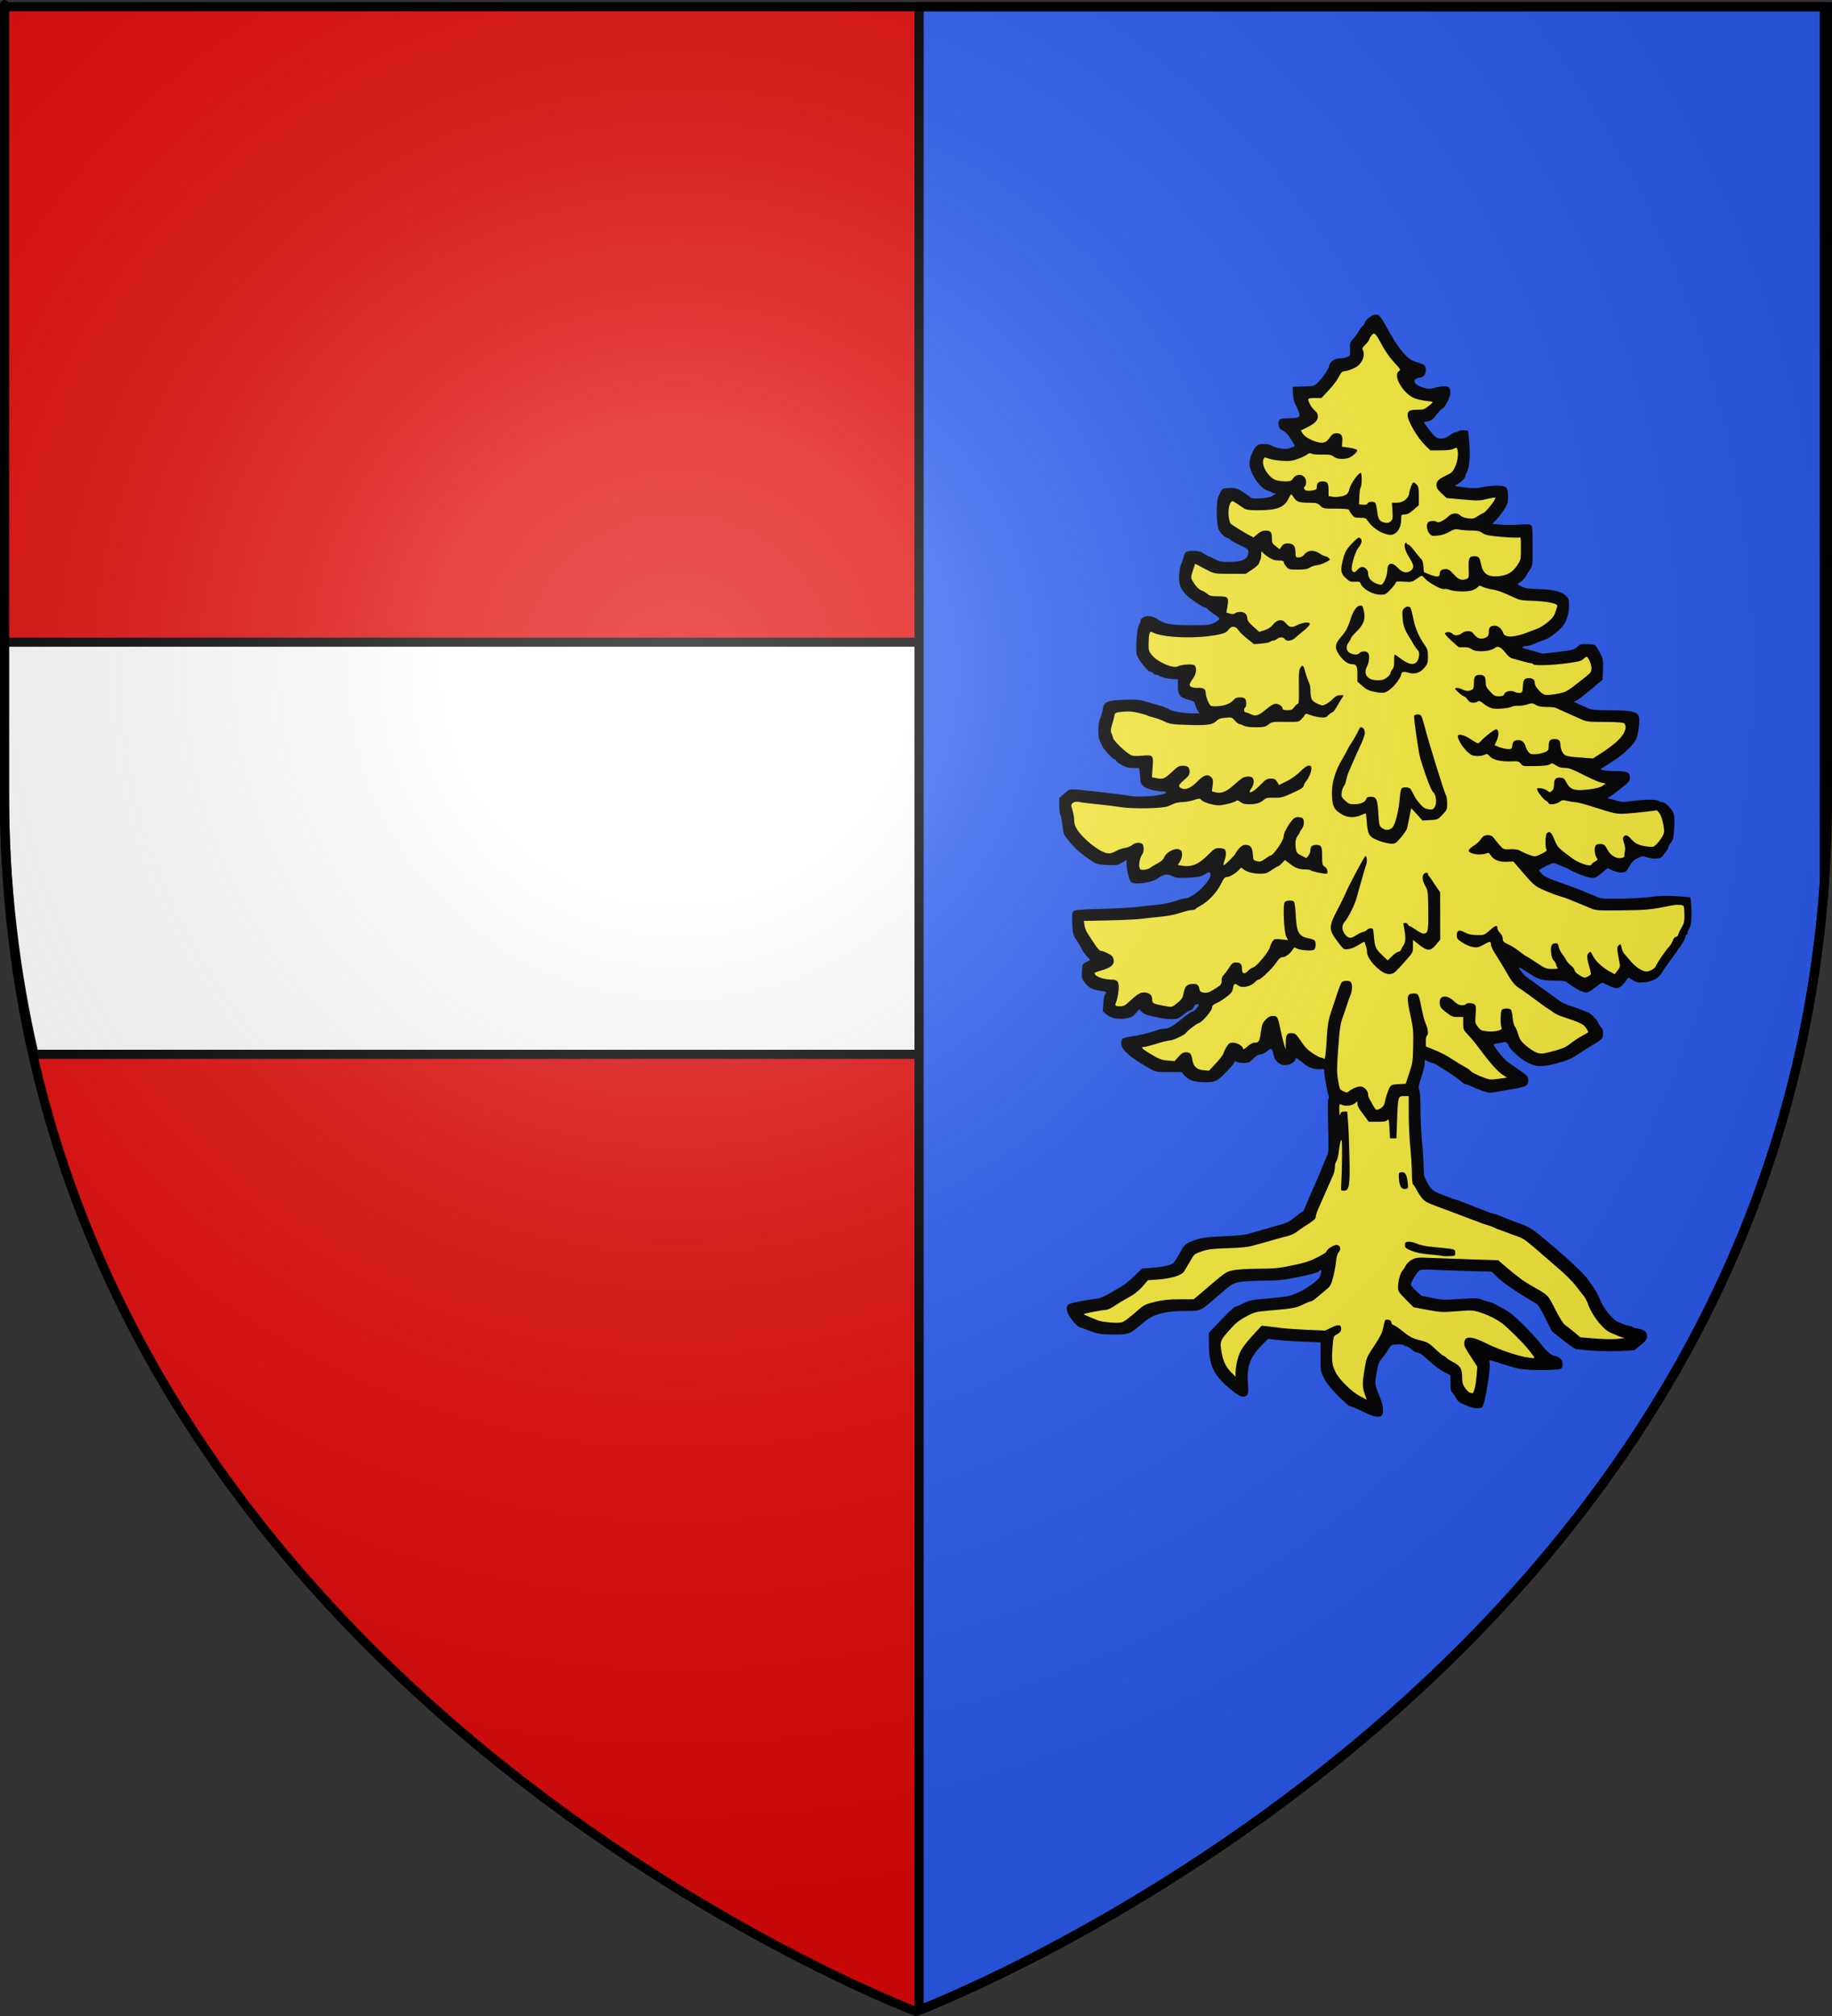 <?xml version="1.0" encoding="UTF-8" standalone="no"?>
<svg
   xmlns:dc="http://purl.org/dc/elements/1.1/"
   xmlns:cc="http://web.resource.org/cc/"
   xmlns:rdf="http://www.w3.org/1999/02/22-rdf-syntax-ns#"
   xmlns:svg="http://www.w3.org/2000/svg"
   xmlns="http://www.w3.org/2000/svg"
   xmlns:xlink="http://www.w3.org/1999/xlink"
   xmlns:sodipodi="http://inkscape.sourceforge.net/DTD/sodipodi-0.dtd"
   xmlns:inkscape="http://www.inkscape.org/namespaces/inkscape"
   height="660"
   width="600"
   version="1.0"
   id="svg2"
   sodipodi:version="0.32"
   inkscape:version="0.43"
   sodipodi:docname="Blason_Thann_68.svg"
   sodipodi:docbase="/Users/fabriceantoine/Desktop/blason/Fait/Autres"
   inkscape:export-filename="/Users/fabriceantoine/Desktop/blason/Fait/Autres/Blason_Thann.png"
   inkscape:export-xdpi="90"
   inkscape:export-ydpi="90">
  <rect width="100%" height="100%" fill="#333333" stroke="none"/>
  <sodipodi:namedview
     inkscape:window-height="954"
     inkscape:window-width="1223"
     inkscape:pageshadow="2"
     inkscape:pageopacity="0.0"
     guidetolerance="10.0"
     gridtolerance="10.0"
     objecttolerance="10.0"
     borderopacity="1.0"
     bordercolor="#666666"
     pagecolor="#ffffff"
     id="base"
     showgrid="false"
     height="660px"
     inkscape:zoom="1.2227273"
     inkscape:cx="300"
     inkscape:cy="330"
     inkscape:window-x="-4"
     inkscape:window-y="22"
     inkscape:current-layer="layer4" />
  <desc
     id="desc4">Flag of Canton of Valais (Wallis)</desc>
  <defs
     id="defs6">
    <linearGradient
       id="linearGradient2893">
      <stop
         style="stop-color:white;stop-opacity:0.314;"
         offset="0"
         id="stop2895" />
      <stop
         id="stop2897"
         offset="0.19"
         style="stop-color:white;stop-opacity:0.251;" />
      <stop
         style="stop-color:#6b6b6b;stop-opacity:0.125;"
         offset="0.6"
         id="stop2901" />
      <stop
         style="stop-color:black;stop-opacity:0.125;"
         offset="1"
         id="stop2899" />
    </linearGradient>
    <linearGradient
       id="linearGradient2885">
      <stop
         id="stop2887"
         offset="0"
         style="stop-color:white;stop-opacity:1;" />
      <stop
         style="stop-color:white;stop-opacity:1;"
         offset="0.229"
         id="stop2891" />
      <stop
         id="stop2889"
         offset="1"
         style="stop-color:black;stop-opacity:1;" />
    </linearGradient>
    <linearGradient
       id="linearGradient2955">
      <stop
         id="stop2867"
         offset="0"
         style="stop-color:#fd0000;stop-opacity:1;" />
      <stop
         style="stop-color:#e77275;stop-opacity:0.659;"
         offset="0.5"
         id="stop2873" />
      <stop
         style="stop-color:black;stop-opacity:0.323;"
         offset="1"
         id="stop2959" />
    </linearGradient>
    <radialGradient
       inkscape:collect="always"
       xlink:href="#linearGradient2955"
       id="radialGradient2961"
       cx="225.524"
       cy="218.901"
       fx="225.524"
       fy="218.901"
       r="300"
       gradientTransform="matrix(-4.167939e-4,2.183,-1.884,-3.599562e-4,615.597,-289.121)"
       gradientUnits="userSpaceOnUse" />
    <polygon
       id="star"
       transform="scale(53,53)"
       points="0,-1 0.588,0.809 -0.951,-0.309 0.951,-0.309 -0.588,0.809 0,-1 " />
    <clipPath
       id="clip">
      <path
         d="M 0,-200 L 0,600 L 300,600 L 300,-200 L 0,-200 z "
         id="path10" />
    </clipPath>
    <radialGradient
       inkscape:collect="always"
       xlink:href="#linearGradient2955"
       id="radialGradient1911"
       gradientUnits="userSpaceOnUse"
       gradientTransform="matrix(-4.167939e-4,2.183,-1.884,-3.599562e-4,615.597,-289.121)"
       cx="225.524"
       cy="218.901"
       fx="225.524"
       fy="218.901"
       r="300" />
    <radialGradient
       inkscape:collect="always"
       xlink:href="#linearGradient2955"
       id="radialGradient2865"
       gradientUnits="userSpaceOnUse"
       gradientTransform="matrix(0,1.749,-1.593,-1.049767e-7,551.788,-191.29)"
       cx="225.524"
       cy="218.901"
       fx="225.524"
       fy="218.901"
       r="300" />
    <radialGradient
       inkscape:collect="always"
       xlink:href="#linearGradient2955"
       id="radialGradient2871"
       gradientUnits="userSpaceOnUse"
       gradientTransform="matrix(0,1.386,-1.323,-5.741131e-8,-158.082,-109.541)"
       cx="225.524"
       cy="218.901"
       fx="225.524"
       fy="218.901"
       r="300" />
    <radialGradient
       inkscape:collect="always"
       xlink:href="#linearGradient2893"
       id="radialGradient3163"
       gradientUnits="userSpaceOnUse"
       gradientTransform="matrix(1.353,0,0,1.349,-77.629,-85.747)"
       cx="221.445"
       cy="226.331"
       fx="221.445"
       fy="226.331"
       r="300" />
    <radialGradient
       gradientTransform="matrix(1.353,0,0,1.349,-77.629,-85.747)"
       gradientUnits="userSpaceOnUse"
       xlink:href="#linearGradient2893"
       id="radialGradient2832"
       fy="226.331"
       fx="221.445"
       r="300"
       cy="226.331"
       cx="221.445" />
    <radialGradient
       gradientTransform="matrix(0,1.386,-1.323,-5.741131e-8,-158.082,-109.541)"
       gradientUnits="userSpaceOnUse"
       xlink:href="#linearGradient2955"
       id="radialGradient2830"
       fy="218.901"
       fx="225.524"
       r="300"
       cy="218.901"
       cx="225.524" />
    <radialGradient
       gradientTransform="matrix(0,1.749,-1.593,-1.049767e-7,551.788,-191.29)"
       gradientUnits="userSpaceOnUse"
       xlink:href="#linearGradient2955"
       id="radialGradient2828"
       fy="218.901"
       fx="225.524"
       r="300"
       cy="218.901"
       cx="225.524" />
    <radialGradient
       gradientTransform="matrix(-4.167939e-4,2.183,-1.884,-3.599562e-4,615.597,-289.121)"
       gradientUnits="userSpaceOnUse"
       xlink:href="#linearGradient2955"
       id="radialGradient2826"
       fy="218.901"
       fx="225.524"
       r="300"
       cy="218.901"
       cx="225.524" />
    <clipPath
       id="clipPath2822">
      <path
         id="path2824"
         d="M 0,-200 L 0,600 L 300,600 L 300,-200 L 0,-200 z " />
    </clipPath>
    <polygon
       id="polygon2820"
       transform="scale(53,53)"
       points="0,-1 0.588,0.809 -0.951,-0.309 0.951,-0.309 -0.588,0.809 0,-1 " />
    <radialGradient
       gradientTransform="matrix(-4.167939e-4,2.183,-1.884,-3.599562e-4,615.597,-289.121)"
       gradientUnits="userSpaceOnUse"
       xlink:href="#linearGradient2955"
       id="radialGradient2818"
       fy="218.901"
       fx="225.524"
       r="300"
       cy="218.901"
       cx="225.524" />
    <linearGradient
       id="linearGradient2810">
      <stop
         id="stop2812"
         offset="0"
         style="stop-color:#fd0000;stop-opacity:1" />
      <stop
         id="stop2814"
         offset="0.5"
         style="stop-color:#e77275;stop-opacity:0.659" />
      <stop
         id="stop2816"
         offset="1"
         style="stop-color:black;stop-opacity:0.323" />
    </linearGradient>
    <linearGradient
       id="linearGradient2802">
      <stop
         id="stop2804"
         offset="0"
         style="stop-color:white;stop-opacity:1" />
      <stop
         id="stop2806"
         offset="0.229"
         style="stop-color:white;stop-opacity:1" />
      <stop
         id="stop2808"
         offset="1"
         style="stop-color:black;stop-opacity:1" />
    </linearGradient>
    <linearGradient
       id="linearGradient2792">
      <stop
         id="stop2794"
         offset="0"
         style="stop-color:white;stop-opacity:0.314" />
      <stop
         id="stop2796"
         offset="0.19"
         style="stop-color:white;stop-opacity:0.251" />
      <stop
         id="stop2798"
         offset="0.6"
         style="stop-color:#6b6b6b;stop-opacity:0.125" />
      <stop
         id="stop2800"
         offset="1"
         style="stop-color:black;stop-opacity:0.125" />
    </linearGradient>
  </defs>
  <g
     inkscape:groupmode="layer"
     id="layer3"
     inkscape:label="Fond écu"
     style="display:inline"
     sodipodi:insensitive="true">
    <path
       id="path2855"
       style="fill:#e20909;fill-opacity:1;fill-rule:evenodd;stroke:none;stroke-width:1px;stroke-linecap:butt;stroke-linejoin:miter;stroke-opacity:1"
       d="M 300,658.5 C 300,658.5 598.5,546.18 598.5,260.728 C 598.5,-24.723 598.5,2.176 598.5,2.176 L 1.5,2.176 L 1.5,260.728 C 1.5,546.18 300,658.5 300,658.5 z "
       sodipodi:nodetypes="cccccc" />
  </g>
  <g
     inkscape:groupmode="layer"
     id="layer4"
     inkscape:label="Meubles">
    <g
       id="g2834"
       style="display:inline"
       transform="translate(-0.1,-2.3)">
      <g
         id="g7979">
        <path
           id="path2837"
           style="fill:#ffffff;fill-opacity:1;fill-rule:evenodd;stroke:#000000;stroke-width:3;stroke-linecap:butt;stroke-linejoin:miter;stroke-miterlimit:4;stroke-dasharray:none;stroke-opacity:1"
           d="M 1.5,212.531 L 1.5,260.719 C 1.5,291.641 5.003,320.533 11.25,347.469 L 588.75,347.469 C 594.997,320.533 598.5,291.641 598.5,260.719 C 598.5,207.514 598.5,246.23 598.5,212.531 L 1.5,212.531 z " />
        <rect
           id="rect7092"
           style="fill:none;fill-opacity:1;fill-rule:nonzero;stroke:none;stroke-width:6.203;stroke-linecap:round;stroke-linejoin:round;stroke-miterlimit:4;stroke-dasharray:none;stroke-opacity:1"
           y="-7.1054274e-15"
           x="0"
           height="660"
           width="600" />
      </g>
    </g>
    <path
       style="fill:#2b5df2;fill-opacity:1;stroke:#000000;stroke-width:3;stroke-miterlimit:4;stroke-dasharray:none;stroke-opacity:1;display:inline;opacity:1"
       d="M 597.5,2.188 L 597.5,288.969 C 579.084,548.472 311.392,654.089 301,658.094 L 301,2.188 L 597.5,2.188 z "
       id="rect2045"
       sodipodi:nodetypes="ccccc" />
    <g
       id="g11841"
       transform="matrix(0.35,0,0,0.35,340.614,96.7)">
      <path
         style="fill:#000000"
         d="M 307,1046.317 C 295.08,1040.767 290.905,1039 289.709,1039 C 289.023,1039 284.125,1034.612 278.824,1029.25 C 272.224,1022.572 268.133,1017.452 265.843,1013 C 262.535,1006.567 262.5,1006.359 262.5,992.896 L 262.5,979.293 L 245.894,978.64 C 236.76,978.281 225.753,977.539 221.434,976.992 L 213.58,975.996 L 209.231,980.248 C 196.637,992.563 193.25,1001.332 194.57,1018.208 C 195.353,1028.213 194.604,1030.001 189.628,1029.999 C 187.234,1029.998 184.571,1028.396 178.284,1023.179 C 161.757,1009.463 158,1001.22 158,978.671 L 158,970.424 L 169.583,958.212 C 175.954,951.495 181.817,946 182.612,946 C 183.407,946 186.854,944.588 190.272,942.863 C 195.797,940.074 198.099,939.585 210.994,938.465 C 218.972,937.772 227.739,936.867 230.476,936.455 C 237.009,935.471 247.474,930.385 255.387,924.349 C 260.712,920.288 261.905,918.815 262.727,915.281 C 263.736,910.945 263.404,910.734 260,913.541 C 259.175,914.222 251.075,916.288 242,918.134 C 227.468,921.09 223.492,921.506 208.666,921.626 C 199.344,921.702 189.132,922.335 185.784,923.046 C 180.207,924.229 178.755,925.183 167.118,935.297 C 149.405,950.693 150.899,949.992 135.789,949.996 C 126.671,949.999 120.685,950.558 114.613,951.974 C 105.783,954.033 102.363,955.943 92.866,964.122 C 84.335,971.469 82.731,972.003 69.3,971.976 C 56.782,971.951 53.757,971.457 45,968.005 C 41.975,966.813 38.375,965.509 37,965.108 C 35.594,964.698 32.421,961.605 29.75,958.042 C 24.569,951.13 23.598,946.522 26.75,943.797 C 28.254,942.497 41.28,939.88 54.361,938.25 C 56.484,937.985 61.434,935.807 65.361,933.41 C 69.287,931.013 74.3,928.087 76.5,926.908 C 78.7,925.73 83.878,921.5 88.006,917.508 L 95.512,910.251 L 105.006,909.567 C 110.228,909.19 116.863,908.172 119.751,907.304 C 125.291,905.639 125.772,905.088 132.448,892.773 C 135.228,887.645 137.711,885.99 147.331,882.855 C 152.066,881.311 157.801,880.662 172,880.06 C 184.793,879.518 192.197,878.745 196,877.555 C 199.025,876.608 203.75,875.224 206.5,874.479 C 209.25,873.734 213.975,872.4 217,871.514 C 220.025,870.628 224.582,869.33 227.126,868.63 C 229.671,867.93 233.046,866.353 234.626,865.125 C 241.975,859.417 245.324,857 245.887,856.996 C 246.224,856.994 247.32,854.857 248.322,852.246 C 249.324,849.636 252.758,841.65 255.952,834.5 C 259.147,827.35 262.531,819.475 263.472,817 C 265.514,811.634 267.256,807.475 269.007,803.791 C 270.011,801.678 270.136,795.71 269.575,776.645 C 269.112,760.913 269.207,751.99 269.84,751.599 C 270.452,751.221 270.489,749.954 269.939,748.246 C 268.645,744.227 266,729.409 266,726.18 C 266,723.577 265.772,723.428 262.387,723.823 C 257.918,724.345 251.32,722.362 248,719.498 C 246.625,718.312 244.167,716.414 242.538,715.279 L 239.577,713.216 L 238.519,715.338 C 237.117,718.15 233.339,719.967 228.856,719.985 C 224.004,720.005 219.583,715.927 218.568,710.496 C 217.379,704.136 216.3,703.53 212.345,707.002 C 210.314,708.785 207.811,710 206.168,710 C 204.263,710 202.194,711.241 199.5,714 C 196.001,717.583 195.087,718 190.731,718 C 188.057,718 184.998,717.534 183.934,716.965 C 182.548,716.223 182,716.252 182,717.068 C 182,717.694 180.312,720.016 178.25,722.227 C 165.972,735.391 164.902,735.998 154,735.974 C 144.331,735.954 138.957,734.096 134.959,729.392 L 132.5,726.5 L 120.5,726.5 C 108.707,726.5 108.396,726.442 102.5,723.111 C 84.198,712.772 76,705.504 76,699.62 C 76,697.763 76.562,695.786 77.25,695.225 C 77.938,694.664 82.1,693.674 86.5,693.025 C 93.791,691.95 104.997,689.118 110.797,686.884 C 112.06,686.398 114.445,686 116.097,686 C 120.222,686 124.067,683.83 133.152,676.375 C 137.425,672.869 141.535,670 142.286,670 C 143.037,670 144.563,668.987 145.677,667.75 C 149.032,664.023 149.324,663 147.034,663 C 145.726,663 144.593,663.94 143.99,665.526 C 143.462,666.915 142.236,668.297 141.265,668.598 C 139.036,669.288 138.269,669.766 132.999,673.75 C 129.38,676.486 127.845,677 123.293,677 C 120.319,677 115.999,676.586 113.693,676.081 C 111.387,675.575 106.845,674.627 103.599,673.975 C 99.76,673.203 96.823,671.914 95.192,670.283 L 92.687,667.777 L 89.584,671.473 C 87.145,674.378 85.414,675.37 81.491,676.113 C 73.655,677.596 66.406,676.295 62.269,672.663 L 58.764,669.585 L 59.235,662.239 C 59.494,658.199 60.223,654.377 60.853,653.747 C 62.84,651.76 62.145,651.207 56.75,650.483 C 49.148,649.462 45.787,647.781 42.139,643.176 C 39.117,639.36 38.926,638.654 39.203,632.342 C 39.497,625.655 39.537,625.57 43.271,623.608 L 47.041,621.626 L 43.706,618.063 C 41.871,616.103 39.815,613.193 39.137,611.596 C 38.458,609.999 36.274,606.238 34.282,603.238 C 30.839,598.051 30.64,597.286 30.21,587.615 C 29.816,578.761 29.987,577.256 31.529,575.973 C 32.929,574.809 38.457,574.357 57.9,573.818 C 71.43,573.442 86.1,572.656 90.5,572.07 C 94.9,571.484 103,570.602 108.5,570.111 C 114.493,569.576 121.576,568.173 126.176,566.609 C 130.398,565.174 134.729,564 135.8,564 C 143.394,564 161.264,546.559 159.469,540.902 C 158.859,538.98 158.696,539 154.17,541.571 C 150.112,543.875 148.059,544.284 138.5,544.691 C 128.886,545.101 127.023,544.91 123.715,543.17 C 119.383,540.892 115.154,541.518 110.581,545.115 C 105.111,549.418 87.708,551.764 85.047,548.556 C 83.317,546.472 81.026,537.206 81.012,532.237 L 81,527.975 L 76.845,530.598 C 72.948,533.058 72.097,533.194 63.095,532.8 C 54.776,532.436 52.968,532.026 49.5,529.721 C 37.338,521.635 33.481,518.262 26.164,509.317 C 22.203,504.473 21.86,503.556 20.925,495.329 C 20.375,490.486 19.491,486.091 18.962,485.562 C 18.433,485.033 18,481.353 18,477.385 L 18,470.17 L 22.724,466.012 C 27.404,461.892 27.509,461.857 33.974,462.28 C 43.729,462.918 76.639,466.772 83.5,468.08 C 93.759,470.036 118,467.731 118,464.799 C 118,464.36 116.312,463.993 114.25,463.984 C 108.107,463.959 99.049,461.395 96.439,458.943 C 95.028,457.617 94,455.52 94,453.965 C 94,452.488 93.714,449.191 93.364,446.64 L 92.728,442 L 86.99,442 C 82.653,442 80.103,441.358 76.544,439.369 C 73.955,437.922 71.6,436.122 71.311,435.369 C 71.022,434.616 70.295,434 69.694,434 C 68.253,434 59.808,424.967 58.384,421.902 C 57.77,420.581 56.645,418.192 55.884,416.594 C 53.966,412.567 54.269,399.394 56.369,395.5 C 57.258,393.85 58.274,390.351 58.625,387.724 C 59.643,380.117 62.084,378.948 78.273,378.308 C 89.905,377.849 92.404,378.05 99,379.976 C 103.125,381.181 108.975,382.843 112,383.669 C 115.025,384.496 118.889,386.025 120.587,387.067 C 124.013,389.17 134.374,390.95 143.365,390.98 L 149.23,391 L 147.677,388.63 C 146.823,387.327 145.736,384.762 145.262,382.93 C 144.483,379.923 143.868,379.469 138.949,378.263 C 131.117,376.341 129,373.614 129,365.444 L 129,359 L 125.443,359 C 121.287,359 112.922,357.112 111.55,355.864 C 111.028,355.389 109.845,355 108.922,355 C 108,355 106.685,354.325 106,353.5 C 105.315,352.675 103.982,352 103.038,352 C 101.035,352 92.292,341.137 90.762,336.746 C 89.271,332.471 90.447,312.815 92.431,308.838 C 93.294,307.108 94,305.157 94,304.501 C 94,302.173 97.668,300 101.597,300 C 104.178,300 106.838,300.885 109.315,302.568 C 116.505,307.454 121.922,308.463 141.063,308.482 C 157.671,308.499 158.882,308.369 163.313,306.093 C 165.891,304.769 167.999,303.194 167.998,302.593 C 167.997,301.992 166.048,300.269 163.666,298.765 C 161.285,297.26 158.516,295.123 157.513,294.015 C 156.51,292.907 155.224,292 154.655,292 C 152.45,292 140.299,283.844 136.447,279.778 C 134.217,277.425 131.791,273.613 131.055,271.306 C 129.445,266.259 130.069,255.847 132.277,250.923 C 133.122,249.04 134.116,246.153 134.487,244.506 C 135.563,239.723 136.733,239 143.39,239 C 148.298,239 150.277,239.504 153.215,241.5 C 155.238,242.875 157.255,244.002 157.697,244.004 C 158.139,244.006 160.75,245.226 163.5,246.713 C 167.913,249.1 169.558,249.412 177.502,249.363 C 189.898,249.287 195,246.478 195,239.727 C 195,237.7 193.766,236.752 187.146,233.689 C 182.826,231.691 178.721,229.369 178.023,228.528 C 177.326,227.688 176.317,227 175.782,227 C 173.647,227 168.945,222.689 167.272,219.198 C 165.013,214.485 164.716,192.992 166.846,188.401 C 170.765,179.957 170.072,180.524 176.861,180.2 C 182.211,179.946 183.856,180.307 187.827,182.609 C 190.397,184.099 193.833,186.423 195.463,187.773 C 198.193,190.036 199.064,190.195 206.573,189.801 C 212.706,189.479 215.559,188.837 218.11,187.203 C 221.04,185.328 221.203,185.031 219.309,185.017 C 218.104,185.008 216.876,184.608 216.58,184.129 C 216.284,183.65 214.765,183.003 213.205,182.691 C 206.324,181.315 196,166.04 196,157.236 C 196,152.59 199.131,144.572 202.242,141.25 C 203.894,139.486 205.451,139 209.452,139 C 212.259,139 215.443,139.619 216.527,140.376 C 219.908,142.735 229.501,144.434 232.691,143.24 C 234.236,142.661 236.29,141.933 237.256,141.623 C 238.806,141.124 238.58,140.379 235.333,135.279 C 231.766,129.675 229.696,127.61 225.508,125.477 C 223.155,124.279 222.244,118.615 224.054,116.435 C 224.867,115.456 227.349,114.996 231.872,114.986 C 239.962,114.97 243,114.232 243,112.284 C 243,110.76 240.904,105.537 238.406,100.839 C 237.628,99.375 236.881,95.325 236.746,91.839 L 236.5,85.5 L 246.486,85.211 C 255.789,84.942 256.666,84.737 259.305,82.211 C 264.255,77.474 269.758,69.611 270.467,66.262 C 271.399,61.866 275.274,59.011 280.385,58.955 C 282.648,58.93 285.82,58.347 287.432,57.659 C 290.266,56.449 290.356,56.201 290.115,50.281 C 289.881,44.554 290.088,43.906 293.296,40.328 C 295.183,38.222 297.418,35.149 298.261,33.498 C 299.105,31.846 300.741,29.639 301.898,28.593 C 303.054,27.546 304.005,26.197 304.011,25.595 C 304.034,23.207 310.7,18 313.734,18 C 317.819,18 317.705,17.849 329.739,39.203 C 332.621,44.316 337.581,51.238 340.762,54.586 C 345.533,59.605 347.593,60.991 352.523,62.5 C 360.291,64.876 361,65.509 361,70.066 C 361,74.023 358.41,77 354.969,77 C 354.096,77 352.534,77.62 351.497,78.379 C 348.427,80.624 351.51,84.135 358.336,86.168 C 363.31,87.649 364.53,87.678 369.219,86.43 C 375.716,84.7 381.207,84.607 382.8,86.2 C 383.46,86.86 384,88.875 384,90.678 C 384,94.913 379.293,104.505 376.475,106.013 C 375.274,106.656 372.647,109.383 370.639,112.074 C 367.287,116.564 365.975,117.372 360.675,118.211 C 359.039,118.47 359.142,118.898 361.675,122.338 C 368.904,132.158 371.028,134 375.125,134 C 377.863,134 380.246,133.11 383.159,131 C 385.436,129.35 388.043,128 388.95,128 C 389.858,128 391.081,127.519 391.668,126.932 C 392.256,126.344 394.483,126.007 396.618,126.182 L 400.5,126.5 L 401.345,133.5 C 402.822,145.73 402.188,159.711 399.959,164.081 C 398.881,166.193 398,168.567 398,169.357 C 398,171.127 391.964,176.544 388.816,177.6 C 387.162,178.154 389.501,178.722 397,179.586 C 405.641,180.581 408.562,180.551 413.5,179.413 C 416.8,178.652 422.962,178.023 427.193,178.015 C 436.689,177.997 438,179.271 438,188.524 C 438,193.927 437.554,195.289 433.982,200.786 C 431.772,204.187 428.437,208.496 426.57,210.363 L 423.176,213.757 L 431.036,214.443 C 435.359,214.82 443.187,214.813 448.432,214.428 C 455.495,213.91 458.361,214.055 459.484,214.987 C 460.737,216.027 461,219.405 461,234.483 C 461,252.265 460.938,252.812 458.511,256.388 C 457.143,258.405 455.345,261.366 454.517,262.968 C 453.688,264.57 451.658,266.68 450.005,267.656 C 448.352,268.632 447,269.701 447,270.03 C 447,270.36 448.688,271.473 450.75,272.503 C 453.631,273.943 457.279,274.457 466.5,274.72 C 480.357,275.115 488.215,277.061 492.248,281.094 C 494.65,283.496 495,284.623 495,289.955 C 495,299.691 491.829,307.628 485.831,312.904 C 478.913,318.99 475.244,321.32 470,322.955 C 467.525,323.727 463.83,325.178 461.79,326.179 C 459.749,327.181 456.738,328 455.099,328 C 451.451,328 450.184,329.578 453.262,330.288 C 454.493,330.572 458.875,331.792 463,332.999 L 470.5,335.194 L 485,333.45 C 498.471,331.83 499.72,331.5 502.598,328.804 C 505.482,326.103 506.17,325.922 512.521,326.201 C 518.9,326.48 519.463,326.696 521.145,329.5 C 526.974,339.221 527.085,339.619 526.786,349.718 L 526.5,359.374 L 516,368.249 C 510.225,373.13 504.157,377.836 502.516,378.708 L 499.533,380.293 L 504.016,382.267 C 506.482,383.352 510.425,385.086 512.777,386.12 C 516.296,387.667 519.662,388.013 531.777,388.073 C 558.735,388.207 561.71,389.486 560.669,400.5 C 559.423,413.672 558.127,416.804 551.039,423.768 C 547.442,427.301 542.7,431.352 540.5,432.772 C 531.872,438.338 525.478,442.475 525.029,442.785 C 523.273,443.993 529.085,444.972 538.095,444.985 C 549.935,445.002 552,445.99 552,451.638 C 552,454.184 550.777,455.579 543.599,461.221 C 538.978,464.853 534.141,468.406 532.849,469.118 C 530.632,470.34 530.613,470.432 532.5,470.762 C 533.6,470.954 536.819,471.809 539.653,472.662 C 544.256,474.047 546.018,474.057 556.153,472.752 C 567.612,471.276 577.704,471.423 579.45,473.092 C 579.972,473.591 581.209,474 582.197,474 C 585.223,474 591.878,480.834 593.035,485.129 C 593.684,487.54 593.822,492.913 593.394,499.123 C 592.807,507.645 592.337,509.635 590.35,511.996 C 589.058,513.532 588,515.446 588,516.248 C 588,517.051 586.987,518.837 585.75,520.216 C 584.513,521.595 583.004,523.573 582.398,524.612 C 580.953,527.087 574.633,527.562 568.272,525.673 C 563.706,524.317 563.186,524.363 558.968,526.497 C 555.638,528.182 553.729,530.125 551.471,534.129 C 548.701,539.04 548.105,539.528 544.511,539.823 C 541.979,540.031 538.91,539.363 535.881,537.944 L 531.181,535.743 L 525.361,540.484 C 519.865,544.961 519.285,545.194 514.921,544.677 C 511.045,544.218 500.701,540.157 495,536.856 C 494.175,536.378 492.825,535.735 492,535.426 C 491.175,535.117 488.575,533.995 486.223,532.932 C 483.871,531.87 481.271,531 480.445,531 C 478.443,531 467,536.811 467,537.827 C 467,538.266 468.273,539.846 469.83,541.337 C 472.6,543.991 477.45,546.183 489.5,550.228 C 492.8,551.336 497.637,553.088 500.25,554.121 C 502.863,555.154 507.137,556.847 509.75,557.883 C 512.362,558.918 516.955,560.831 519.955,562.133 C 525.146,564.386 526.329,564.488 544.455,564.242 C 554.93,564.101 567.775,563.339 573,562.549 C 580.066,561.482 585.772,561.318 595.271,561.911 C 602.295,562.35 608.267,562.934 608.543,563.209 C 608.818,563.485 609.274,568.284 609.556,573.875 C 610.042,583.513 609.004,590.967 606.831,593.45 C 606.374,593.972 606,595.21 606,596.2 C 606,597.19 605.55,598 605,598 C 604.45,598 604,598.872 604,599.937 C 604,601.939 598.629,610.291 589.45,622.565 C 586.543,626.452 583.304,631.177 582.251,633.065 C 579.226,638.494 573.592,641.733 565.814,642.516 C 559.787,643.124 558.712,642.942 554.901,640.669 L 550.674,638.148 L 546.752,643.074 C 542.101,648.915 539.563,649.333 532,645.5 C 529.287,644.125 526.571,643 525.966,643 C 525.36,643 522.379,645.025 519.341,647.5 C 515.364,650.74 512.923,652 510.625,652 C 507.607,652 500.231,648.08 493.842,643.08 C 491.776,641.463 489.748,641 484.739,641 C 469.829,641 466.551,640.156 457.205,633.914 C 452.439,630.731 448.356,628.311 448.13,628.536 C 447.523,629.143 452.73,635.713 455.286,637.565 C 456.504,638.448 461.775,642.27 467,646.059 C 472.225,649.849 477.994,653.973 479.819,655.225 C 481.644,656.476 484.416,658.518 485.978,659.763 C 487.541,661.007 491.447,662.891 494.659,663.949 C 499.916,665.679 505.727,667.837 513.062,670.78 C 515.661,671.823 522,678.332 522,679.958 C 522,680.447 523.152,682.215 524.559,683.888 C 526.594,686.306 527.055,687.801 526.809,691.178 C 526.476,695.756 527.463,694.918 509.64,705.76 C 508.067,706.717 505.367,708.494 503.64,709.71 C 497.598,713.962 493.421,715.75 483.419,718.365 C 471.53,721.472 466.254,721.652 459.486,719.177 C 452.601,716.661 441.651,707.717 438.805,702.284 C 436.788,698.436 436.188,697.966 434,698.524 C 432.625,698.874 429.822,699.396 427.77,699.684 C 424.317,700.167 424.125,700.366 425.18,702.353 C 427.144,706.051 435.104,715.378 437.862,717.213 C 439.313,718.178 442.075,720.102 444,721.488 C 445.925,722.873 449.082,725.069 451.015,726.368 C 456.063,729.758 457.178,731.445 456.818,735.153 C 456.412,739.346 454.3,740.387 442,742.454 C 436.775,743.332 429.775,744.555 426.444,745.17 C 421.042,746.169 419.706,746.054 414.078,744.106 C 410.608,742.905 406.039,741.04 403.924,739.961 C 401.81,738.883 399.375,738 398.513,738 C 397.651,738 395.496,736.646 393.723,734.991 C 391.95,733.335 387.575,730.126 384,727.859 C 380.425,725.592 375.51,722.447 373.079,720.869 C 370.647,719.291 368.037,718 367.279,718 C 366.521,718 364.573,717.313 362.95,716.474 L 360,714.949 L 360.005,718.224 C 360.008,720.026 358.579,725.935 356.83,731.355 C 354.25,739.354 353.872,741.565 354.825,743.092 C 355.596,744.326 356.01,750.564 356.03,761.236 C 356.046,770.181 356.708,784.025 357.5,792 C 358.292,799.975 358.954,810.358 358.97,815.072 C 358.997,822.657 359.344,824.279 361.983,829.152 C 365.422,835.501 367.795,837.904 372.293,839.588 C 374.057,840.249 377.975,841.776 381,842.981 C 384.025,844.187 387.85,845.523 389.5,845.952 C 391.15,846.38 394.075,847.421 396,848.264 C 399.371,849.741 404.018,851.558 412.5,854.714 C 414.7,855.532 417.978,856.831 419.784,857.601 C 421.59,858.37 423.716,859 424.507,859 C 425.299,859 427.871,859.857 430.223,860.904 C 434.185,862.668 438.067,864.201 447,867.529 C 460.594,872.594 459.297,871.708 484.156,892.91 C 496.18,903.166 510.023,916.373 511.954,919.433 C 513.019,921.12 515.256,924.3 516.925,926.5 C 519.866,930.375 522.021,934.396 525.389,942.291 C 527.879,948.126 536.821,958.703 540.373,960.012 C 542.093,960.647 544.978,961.803 546.784,962.583 C 548.59,963.362 550.926,964 551.975,964 C 553.024,964 554.124,964.391 554.419,964.869 C 554.714,965.346 556.878,966.044 559.228,966.419 C 565.577,967.433 568,969.385 568,973.487 C 568,976.463 567.206,977.588 562.118,981.822 L 556.235,986.718 L 542.835,987.428 C 531.223,988.043 508.874,986.983 501.392,985.462 C 500.233,985.226 494.716,981.422 489.133,977.008 L 478.981,968.983 L 472.808,956.59 C 467.997,946.93 465.958,943.838 463.567,942.572 C 459.311,940.319 446.047,932.064 441.375,928.761 C 439.244,927.254 436.375,925.261 435,924.331 C 433.625,923.401 430.25,920.51 427.5,917.906 L 422.5,913.17 L 400,912.575 C 387.625,912.247 372.934,911.718 367.353,911.399 C 360.949,911.033 356.471,911.213 355.212,911.887 C 353.078,913.029 347,923.025 347,925.392 C 347,926.727 356.464,935.985 357.858,936.013 C 358.211,936.02 362.665,936.886 367.757,937.936 C 376.152,939.669 378.482,939.744 392.805,938.738 C 407.038,937.74 409.086,937.802 413.549,939.372 C 416.272,940.329 419.85,941.467 421.5,941.9 C 424.943,942.804 434.682,948.114 440.392,952.202 C 446.646,956.68 462.001,972.204 468.431,980.551 C 474.244,988.097 478.898,991.989 482.115,991.996 C 483.003,991.998 484.916,992.933 486.365,994.073 C 489.337,996.41 490.02,1001.909 487.589,1003.926 C 485.583,1005.591 457.251,1005.73 449,1004.116 C 445.425,1003.417 437.881,1001.304 432.235,999.422 C 420.366,995.465 420.048,995.42 420.607,997.75 C 421.96,1003.389 416.611,1036.322 413.786,1039.75 C 412.262,1041.598 405.657,1041.268 400.777,1039.1 C 398.425,1038.056 395.281,1036.724 393.791,1036.14 C 392.25,1035.537 390.232,1033.416 389.114,1031.223 C 388.032,1029.102 386.438,1026.779 385.573,1026.061 C 384.403,1025.09 384,1022.869 384,1017.392 L 384,1010.029 L 377.918,1006.958 C 374.573,1005.27 368.254,1000.538 363.876,996.444 C 358.507,991.424 355.127,989 353.493,989 C 352.16,989 349.532,987.65 347.653,986 C 345.774,984.35 343.598,983 342.818,983 C 342.038,983 340.924,982.524 340.343,981.943 C 339.761,981.361 336.897,981.024 333.977,981.193 C 329.062,981.477 328.513,981.768 326.584,985.103 C 325.438,987.085 322.867,990.685 320.872,993.103 C 316.676,998.188 316.359,999.048 314.602,1010.088 C 313.185,1018.991 313.078,1018.422 318.869,1032.787 C 321.215,1038.608 321.669,1045.931 319.8,1047.8 C 317.92,1049.68 312.997,1049.11 307,1046.317 z "
         id="path1952" />
      <path
         style="fill:#fcef3c;fill-opacity:1"
         d="M 303.914,1027.764 C 301.601,1021.435 301.538,1017.847 303.529,1005.479 C 305.459,993.482 305.468,993.461 313.346,981.608 C 318.124,974.419 320.233,970.185 321.067,966.108 C 322.775,957.757 322.728,957.836 325.744,958.183 C 327.719,958.41 328.591,959.138 328.82,960.75 C 328.995,961.987 329.742,963 330.48,963 C 331.217,963 334.223,964.91 337.16,967.244 C 346.235,974.456 348.404,975.639 355.95,977.488 C 362.55,979.105 363.911,979.895 370.001,985.639 C 373.709,989.138 377.196,992 377.749,992 C 378.302,992 379.344,992.71 380.065,993.578 C 380.785,994.446 383.496,996.231 386.089,997.545 C 393.169,1001.133 395,1004.018 395,1011.59 C 395,1016.727 395.481,1018.622 397.57,1021.706 C 399.955,1025.228 401.993,1026.757 404.532,1026.93 C 406.037,1027.032 407.81,1019.695 408.553,1010.286 L 409.202,1002.072 L 404.785,995.286 C 397.392,983.926 397,983.168 397,980.235 C 397,973.088 403.425,973.125 417.83,980.356 C 429.793,986.36 448.437,992.593 457.493,993.615 C 464.281,994.381 464.388,995.371 456.617,985.5 C 452.242,979.943 437.688,965.499 432.71,961.774 C 427.252,957.691 419.816,953.941 412.277,951.469 C 405.244,949.163 404.662,949.13 390.165,950.216 C 376.046,951.273 374.609,951.205 362.406,948.915 L 349.537,946.5 L 342.269,939.165 C 335.695,932.531 335,931.45 335,927.858 C 335,922.313 336.947,914.877 339.021,912.5 C 339.981,911.4 341.503,909.042 342.404,907.26 C 343.372,905.344 345.75,903.148 348.224,901.886 C 352.185,899.865 353.288,899.789 368.954,900.449 C 378.054,900.833 395.222,901.451 407.103,901.823 L 428.707,902.5 L 434.475,907.5 C 439.718,912.044 443.992,915.48 451,920.782 C 452.375,921.822 456.425,924.35 460,926.4 C 476.224,935.704 474.91,934.391 482.148,948.522 C 486.06,956.158 489.78,962.117 491.187,963 C 492.501,963.825 496.298,966.781 499.624,969.57 L 505.67,974.639 L 519.585,975.755 C 527.71,976.406 536.621,976.542 541,976.082 C 545.125,975.648 547.728,975.227 546.784,975.147 C 545.84,975.066 543.59,974.37 541.784,973.601 C 539.978,972.831 536.595,971.417 534.268,970.457 C 526.881,967.412 516.508,954.307 512.673,943.178 C 511.914,940.973 510.304,937.894 509.096,936.335 C 507.889,934.776 504.776,930.759 502.18,927.41 C 497.776,921.728 490.357,914.421 481.921,907.455 C 479.952,905.83 472.687,899.521 465.775,893.436 C 456.592,885.351 451.901,881.934 448.354,880.748 C 445.684,879.855 441.025,878.163 438,876.987 C 434.975,875.812 431.325,874.483 429.889,874.035 C 428.454,873.586 426.214,872.65 424.913,871.953 C 423.612,871.257 421.186,870.346 419.524,869.93 C 417.861,869.514 414.025,868.2 411,867.011 C 407.975,865.823 404.375,864.468 403,864 C 401.625,863.532 398.025,862.172 395,860.976 C 391.975,859.781 385.45,857.322 380.5,855.513 C 362.373,848.886 360.484,847.994 357.718,844.756 C 356.188,842.965 353.834,839.394 352.487,836.821 C 351.14,834.247 349.579,831.858 349.019,831.512 C 348.444,831.156 347.987,826.66 347.97,821.191 C 347.954,815.861 347.292,804.975 346.5,797 C 345.708,789.025 345.046,774.962 345.03,765.75 L 345,749 L 340.617,749 C 335.044,749 334.987,749.198 334.143,771.5 L 333.5,788.5 L 330.5,788.5 L 327.5,788.5 L 327,779.088 C 326.567,770.931 326.317,769.898 325.128,771.338 C 324.05,772.643 322.01,772.994 315.628,772.972 L 307.5,772.945 L 305,769.431 C 303.625,767.499 301.262,764.299 299.75,762.321 C 298.238,760.343 297,757.629 297,756.29 L 297,753.855 L 294.365,755.927 C 291.49,758.189 285.203,758.714 281.934,756.965 C 280.113,755.99 280.006,756.297 280.1,762.215 C 280.167,766.441 280.427,767.681 280.895,766 C 281.436,764.054 282.245,763.5 284.545,763.5 L 287.5,763.5 L 288.304,774 C 288.746,779.775 289.325,794.514 289.59,806.753 C 290.155,832.765 289.348,837.5 284.351,837.5 C 281.555,837.5 281.506,837.404 281.811,832.5 C 282.76,817.274 282.975,790 282.147,790 C 281.632,790 280.955,791.688 280.644,793.75 C 280.333,795.812 279.699,800.089 279.236,803.253 C 278.773,806.417 277.855,809.545 277.197,810.203 C 276.539,810.861 276,813.095 276,815.166 C 276,817.237 275.274,820.635 274.386,822.716 C 272.822,826.383 268.017,837.249 263.426,847.5 C 259.07,857.225 258,860.089 258,862.021 C 258,863.847 255.674,865.779 246.592,871.5 C 244.846,872.6 241.861,874.688 239.959,876.14 C 238.056,877.593 234.475,879.246 232,879.814 C 229.525,880.383 225.025,881.585 222,882.486 C 218.975,883.388 214.25,884.728 211.5,885.464 C 208.75,886.201 203.35,887.697 199.5,888.79 C 194.27,890.274 188.201,890.908 175.5,891.295 C 161.24,891.73 157.373,892.192 151.507,894.157 C 145.656,896.117 144.187,897.076 142.507,900.027 C 141.403,901.967 139.6,905.032 138.5,906.839 C 137.4,908.645 135.749,911.396 134.83,912.953 C 132.657,916.638 122.998,919.621 110.257,920.543 L 101.015,921.211 L 96.048,926.945 C 93.216,930.214 88.592,934.061 85.29,935.896 C 78.244,939.811 73.855,942.45 68.2,946.171 C 65.835,947.727 62.91,948.994 61.7,948.987 C 58.455,948.968 40.999,952.312 41.004,952.952 C 41.006,953.253 43.143,954.32 45.754,955.321 C 48.364,956.323 52.075,957.838 54,958.687 C 57.794,960.361 72.287,961.647 76.225,960.658 C 78.704,960.036 82.334,957.332 92.412,948.6 C 97.482,944.207 99.072,943.46 107.784,941.378 C 115.349,939.571 120.422,939.051 130.698,939.028 L 143.896,939 L 150.042,933.75 C 174.199,913.113 173.709,913.466 180.255,911.99 C 184.187,911.103 192.982,910.538 204,910.466 C 219.309,910.366 223.331,909.973 236.131,907.326 C 247.83,904.906 252.49,903.417 259.377,899.9 C 264.115,897.48 267.993,895.05 267.996,894.5 C 268.005,892.397 275.021,887.869 277.777,888.186 C 281.134,888.573 282.003,892.234 279.416,895.092 C 278.306,896.319 277.396,899.653 276.912,904.26 C 276.494,908.242 275.244,914.875 274.134,919 C 272.44,925.298 271.518,926.981 268.384,929.5 C 266.331,931.15 262.464,934.413 259.792,936.75 C 257.12,939.087 254.26,941 253.438,941 C 252.616,941 249.368,942.29 246.221,943.867 C 239.793,947.088 236.631,947.672 215.901,949.473 C 201.803,950.698 201.027,950.885 193.243,954.935 C 187.551,957.896 183.613,960.854 179.841,965.002 C 168.032,977.987 168.057,977.923 170.117,989.752 C 171.414,997.198 174.436,1003.091 179.447,1007.949 L 183,1011.392 L 183,1008.028 C 183,1001.642 185.137,992.423 187.814,987.261 C 189.291,984.414 194.297,977.958 198.938,972.915 L 207.377,963.746 L 213.438,964.375 C 216.772,964.721 222.65,965.433 226.5,965.956 C 230.35,966.479 241.007,967.221 250.183,967.604 L 266.866,968.3 L 272.433,965.577 C 278.972,962.377 281.383,962.511 281.801,966.094 C 282.105,968.705 280.669,970.486 276.643,972.488 C 274.74,973.434 274.414,974.726 273.734,984.027 C 272.802,996.77 273.287,1000.648 276.649,1007.333 C 280.105,1014.205 291.457,1025.386 299.233,1029.577 C 302.68,1031.435 305.574,1032.965 305.664,1032.977 C 305.754,1032.99 304.966,1030.644 303.914,1027.764 z "
         id="path1950" />
      <path
         style="fill:#000000"
         d="M 376.5,898.474 C 375.95,898.248 370.55,897.624 364.5,897.088 C 356.751,896.401 351.726,895.373 347.5,893.608 C 342.191,891.391 341.5,890.78 341.5,888.301 C 341.5,885.878 341.934,885.458 344.718,885.189 C 346.496,885.017 350.076,885.839 352.718,887.026 C 355.846,888.43 361.133,889.5 368,890.118 C 373.775,890.638 380.75,891.392 383.5,891.794 C 388.221,892.484 388.5,892.691 388.5,895.512 C 388.5,898.444 388.396,898.504 383,898.693 C 379.975,898.8 377.05,898.701 376.5,898.474 z "
         id="path1948" />
      <path
         style="fill:#000000"
         d="M 337.615,833.81 C 336.784,832.54 335.968,829.025 335.802,826 C 335.523,820.914 335.673,820.475 337.805,820.173 C 341.97,819.583 343.617,822.713 344.293,832.5 C 344.471,835.075 344.119,835.544 341.813,835.81 C 339.892,836.032 338.694,835.461 337.615,833.81 z "
         id="path1946" />
      <path
         style="fill:#000000"
         d="M 281,778.378 C 281,773.493 280.803,772.919 279.5,774 C 277.705,775.49 277.513,781.113 279.2,782.8 C 279.86,783.46 280.535,784 280.7,784 C 280.865,784 281,781.47 281,778.378 z "
         id="path1944" />
      <path
         style="fill:#fcef3c;fill-opacity:1"
         d="M 318.838,760.278 C 320.546,759.298 322.047,757.467 322.324,756.028 C 323.376,750.549 325.931,742.754 327.419,740.483 C 328.768,738.424 329.903,738.051 335.585,737.796 L 342.183,737.5 L 345.524,727.513 C 348.643,718.188 348.886,716.499 349.182,702.013 C 349.468,688.079 349.22,685.229 346.75,674.011 C 342.722,655.718 343.088,653 349.578,653 C 354.359,653 354.305,652.881 358.022,671.5 C 358.68,674.8 360.07,679.388 361.11,681.695 C 363.161,686.248 363.595,691.514 362,692.5 C 361.45,692.84 361.008,695.229 361.017,697.809 L 361.034,702.5 L 366.767,704.831 C 375.62,708.43 379.986,710.677 386.5,714.986 C 389.8,717.169 394.612,720.085 397.194,721.466 C 399.775,722.847 402.25,724.544 402.694,725.238 C 403.59,726.641 408.974,729.342 416.372,732.1 C 420.655,733.697 422.196,733.782 429.129,732.802 L 437.014,731.687 L 434.257,729.95 C 428.06,726.045 421.895,719.114 408.322,700.79 C 406.574,698.431 403.087,694.355 400.572,691.732 C 396.183,687.156 396,686.725 396,680.982 L 396,675 L 390.842,675 C 386.344,675 385.013,674.481 380.428,670.944 C 374.808,666.608 374,665.374 374,661.118 C 374,654.603 380.72,654.03 387.122,660 C 390.295,662.958 392.254,664 394.647,664 C 396.426,664 398.16,663.55 398.5,663 C 399.461,661.446 405.608,661.823 407.019,663.523 C 407.933,664.625 408.103,667.209 407.633,672.851 C 407.01,680.318 407.101,680.808 409.741,684.209 C 412.211,687.392 413.128,687.827 418.5,688.368 C 425.954,689.118 433.398,687.244 431.965,684.978 C 430.589,682.801 430.773,669.627 432.2,668.2 C 433.776,666.624 439.484,666.658 440.745,668.25 C 441.289,668.938 441.979,672.346 442.279,675.824 C 442.579,679.311 443.496,682.9 444.322,683.824 C 445.146,684.746 446.561,688.065 447.467,691.2 C 448.855,696.007 450.015,697.682 454.876,701.893 C 458.046,704.639 462.505,707.528 464.785,708.314 C 468.475,709.585 469.728,709.549 476.215,707.98 C 486.348,705.529 491.361,703.657 494.665,701.09 C 499.616,697.243 504.371,694.115 508.75,691.825 C 511.087,690.602 513,689.308 513,688.949 C 513,688.59 511.988,686.805 510.75,684.983 C 508.464,681.617 504.795,679.888 489.196,674.826 C 485.729,673.7 481.679,671.771 480.196,670.538 C 478.713,669.306 476.487,667.764 475.25,667.113 C 474.012,666.462 468.257,662.348 462.46,657.97 C 456.663,653.592 450.701,649.347 449.21,648.536 C 445.241,646.377 441.663,642.279 437.828,635.5 C 434.191,629.072 430.454,622.887 425.25,614.688 C 423.462,611.872 422,608.615 422,607.45 C 422,603.992 421.051,603.954 415.33,607.183 C 410.703,609.794 409.214,610.164 405.419,609.644 C 402.87,609.295 398.604,607.529 395.477,605.528 C 390.53,602.364 390,601.682 390,598.481 C 390,593.781 392.161,593.058 397.597,595.942 C 400.728,597.603 403.735,598.255 408.738,598.359 C 415.548,598.499 415.624,598.471 420.971,593.8 C 426.445,589.019 428,588.623 428,592.014 C 428,593.056 429.125,595.034 430.5,596.409 C 432.007,597.916 433,600.051 433,601.784 C 433,604.276 433.697,604.98 438.237,607.079 C 441.118,608.411 445.73,611.323 448.487,613.551 C 451.244,615.78 454.175,617.861 455,618.175 C 455.825,618.49 460.281,621.28 464.903,624.374 C 472.801,629.662 473.669,630 479.353,630 C 484.056,630 485.133,629.733 484.2,628.8 C 483.54,628.14 483,626.932 483,626.114 C 483,625.297 482.025,623.591 480.833,622.322 C 479.329,620.722 478.526,618.329 478.209,614.509 C 477.7,608.363 478.894,606 482.511,606 C 484.306,606 484.913,606.722 485.428,609.471 C 485.787,611.379 487.123,614.192 488.399,615.721 C 489.675,617.249 491.45,619.927 492.344,621.671 C 493.238,623.415 495.297,625.787 496.918,626.942 C 498.54,628.096 500.009,630.017 500.183,631.21 C 500.377,632.537 502.248,634.416 505,636.047 C 509.073,638.462 509.755,638.587 512.187,637.364 C 513.664,636.622 515.108,635.635 515.394,635.171 C 515.681,634.707 515.038,631.441 513.966,627.914 C 511.614,620.179 511.494,616.665 513.524,614.98 C 515.299,613.507 515.227,613.452 517.478,618 C 519.758,622.607 526.408,628.829 532.704,632.248 L 537.765,634.997 L 540.433,631.499 C 543.008,628.123 543.06,627.799 541.929,622.25 C 539.888,612.245 539.739,610.019 541.011,608.486 C 542.893,606.219 543.686,606.679 544.287,610.384 C 544.59,612.245 545.787,614.833 546.949,616.134 C 548.111,617.435 550.733,620.476 552.776,622.892 C 556.715,627.551 561.916,631.264 565.941,632.29 C 569.033,633.079 574.858,630.387 576.098,627.597 C 577.82,623.722 585.034,613.205 588.73,609.179 C 589.957,607.843 591.51,605.231 592.181,603.375 C 592.912,601.354 594.08,600 595.092,600 C 596.076,600 597.054,598.92 597.432,597.417 C 597.788,595.996 599.187,593.08 600.54,590.937 C 602.543,587.764 603,585.75 603,580.102 C 603,576.286 602.727,572.452 602.393,571.582 C 601.692,569.755 596.158,569.529 589,571.033 C 572.469,574.506 566.686,575.052 544.109,575.27 C 521.454,575.49 520.162,575.399 515.197,573.25 C 512.339,572.013 507.637,570.047 504.75,568.883 C 501.863,567.718 497.475,565.945 495,564.941 C 492.525,563.937 488.7,562.614 486.5,562 C 484.3,561.386 480.363,560.01 477.75,558.942 C 463.156,552.976 463.203,553.009 452.864,541.049 L 442.898,529.519 L 436.643,529.84 C 429.703,530.197 424.556,528.023 421.577,523.476 C 420.225,521.413 419.609,521.198 417.429,522.027 C 411.636,524.229 400.606,522.287 401.206,519.17 C 401.375,518.29 403.086,516.571 405.007,515.351 C 409.13,512.73 410.866,511.107 413.297,507.595 C 415.871,503.877 422.146,503.891 424.703,507.621 C 425.691,509.062 428.118,512.06 430.097,514.283 C 433.658,518.286 433.757,518.323 440.208,518.114 C 445.179,517.953 447.525,518.374 450.111,519.89 C 451.975,520.982 455.717,522.624 458.426,523.538 C 463.329,525.191 463.381,525.185 469.187,522.41 C 473.119,520.531 474.692,519.292 474.011,518.611 C 472.582,517.182 472.735,504.665 474.2,503.2 C 476.778,500.622 478.506,502.04 481.352,509.07 C 484.304,516.36 484.558,516.626 498.266,526.733 C 504.577,531.386 515.984,534.933 516.006,532.25 C 516.01,531.837 517.407,530.706 519.112,529.736 C 522.114,528.027 522.161,527.894 520.606,525.521 C 518.609,522.474 518.507,515.654 520.435,514.054 C 521.224,513.399 523.338,513.007 525.132,513.182 C 527.875,513.449 528.772,514.234 530.754,518.098 C 533.634,523.71 538.921,527.024 543.793,526.27 C 546.11,525.911 547.012,525.278 546.84,524.13 C 546.705,523.234 546.923,521.247 547.325,519.715 C 547.78,517.982 547.468,515.2 546.501,512.35 C 545.318,508.865 545.221,507.439 546.095,506.385 C 547.945,504.156 549.848,504.757 553.265,508.649 C 557.071,512.984 560.504,514.558 568.253,515.518 C 573.692,516.192 574.164,516.075 576.894,513.366 C 580.583,509.706 583.991,504.05 583.996,501.582 C 584.007,496.126 581.561,486.601 579.548,484.261 L 577.329,481.681 L 567.414,482.926 C 561.962,483.611 553.544,484.414 548.71,484.71 C 539.23,485.291 539.276,485.3 516,477.933 C 509.125,475.757 502.237,473.982 500.693,473.989 C 499.149,473.995 495.855,473.489 493.373,472.864 C 489.312,471.841 488.571,471.941 485.971,473.864 C 483.057,476.017 476,476.862 476,475.057 C 476,474.538 474.628,473.303 472.952,472.313 C 470.399,470.804 465,463.512 465,461.572 C 465,460.077 472.015,461.224 474.414,463.111 C 476.986,465.134 477.178,465.149 479.049,463.456 C 480.397,462.236 481,460.385 481,457.467 C 481,452.424 482.65,450.747 487.185,451.182 C 489.789,451.432 490.856,452.212 492.158,454.819 C 496.044,462.603 499.87,463.84 514.414,462.019 C 520.629,461.241 524.253,460.244 526.387,458.725 L 529.446,456.546 L 525.473,455.831 C 523.288,455.438 515.713,452.165 508.64,448.558 C 498.144,443.206 494.906,442 491.029,442 C 487.66,442 485.248,441.3 482.731,439.592 C 479.527,437.418 478.98,437.326 477.1,438.642 C 475.615,439.683 471.697,440.158 463.432,440.3 C 452.205,440.494 451.782,440.423 449.833,438.029 C 447.971,435.741 447.27,435.581 440.397,435.868 C 431.045,436.258 423.519,434.405 420.661,431.008 C 418.718,428.7 418.247,428.569 416,429.706 C 412.846,431.301 406.137,431.306 403.447,429.715 C 398.13,426.569 391,416.671 391,412.435 C 391,409.672 396.617,410.897 402.762,415 C 406.057,417.2 409.218,419 409.787,419 C 410.356,419 411.881,417.762 413.176,416.25 C 414.47,414.738 418.05,411.618 421.132,409.318 C 425.304,406.203 427.024,405.424 427.868,406.268 C 429.548,407.948 429.242,412.596 427.169,416.886 L 425.339,420.675 L 429.36,422.417 C 431.572,423.375 435.208,424.236 437.441,424.33 C 441.255,424.49 441.52,424.319 441.838,421.5 C 442.305,417.362 443.699,416 447.467,416 C 450.991,416 453.37,418.071 454.363,422 C 454.71,423.375 455.85,425.599 456.896,426.942 C 458.501,429.002 459.556,429.352 463.649,429.178 C 466.317,429.064 470.188,428.234 472.25,427.334 C 475.717,425.82 476,425.384 476,421.548 C 476,416.595 477.34,415 481.5,415 C 485.508,415 487,416.582 487,420.832 C 487,422.72 487.911,425.739 489.025,427.541 C 491.226,431.102 492.249,431.349 510,432.605 L 517.5,433.135 L 524.5,428.635 C 534.894,421.952 541.777,416.185 545.067,411.402 C 548.512,406.396 548.936,401.571 546.066,400.035 C 544.963,399.445 537.236,399 528.092,399 C 513.922,399 511.497,398.753 507.277,396.881 C 493.752,390.881 484.318,386.642 482.764,385.866 C 481.809,385.39 477.897,385 474.071,385 C 468.955,385 466.234,384.481 463.788,383.037 C 460.672,381.199 460.181,381.172 456.033,382.601 C 453.597,383.44 449.78,384.018 447.552,383.885 C 445.323,383.752 442.6,384.127 441.5,384.719 C 438.379,386.397 426.782,387.31 422.745,386.195 C 420.755,385.646 417.29,383.72 415.045,381.916 C 411.906,379.393 410.691,378.909 409.782,379.818 C 409.132,380.468 407.146,381 405.368,381 C 402.918,381 401.619,380.274 400,378 C 398.825,376.35 397.307,375 396.627,375 C 395.947,375 393.615,373.327 391.445,371.283 C 387.803,367.851 387.668,367.539 389.682,367.222 C 390.883,367.033 393.223,367.581 394.883,368.439 C 398.39,370.253 401.343,370.422 404.066,368.965 C 405.602,368.143 406,366.847 406,362.665 C 406,356.609 407.155,355 411.5,355 C 415.693,355 417,356.598 417,361.722 C 417,365.397 417.618,366.715 421.127,370.522 C 424.737,374.439 425.773,375 429.39,375 C 432.72,375 433.718,374.561 434.513,372.75 C 435.671,370.11 441.083,369.171 444.524,371.013 C 445.722,371.654 447.781,372.026 449.101,371.839 C 451.253,371.535 451.532,370.937 451.81,366.03 C 452.181,359.483 453.217,358 457.422,358 C 461.261,358 462.997,359.538 463.009,362.95 C 463.019,365.983 469.016,372.715 472.482,373.585 C 475.738,374.402 488.507,372.306 492.346,370.324 C 495.266,368.816 498.836,366.162 511.236,356.276 C 515.459,352.909 515.973,352.067 515.982,348.5 C 515.992,344.802 512.977,338 511.329,338 C 510.944,338 509.558,339.007 508.248,340.237 C 506.291,342.076 503.523,342.776 492.684,344.175 C 477.811,346.094 462.428,346.501 461.5,345 C 461.16,344.45 460.084,344 459.109,344 C 458.134,344 454.449,343.136 450.918,342.08 C 447.388,341.024 443.28,339.894 441.789,339.57 C 440.137,339.211 437.667,337.129 435.468,334.241 C 431.589,329.145 428.398,327.566 426,329.556 C 421.499,333.292 408.383,334.121 403.933,330.952 C 401.88,329.49 399.769,328.972 396.548,329.138 C 394.068,329.267 391.833,329.176 391.583,328.936 C 391.332,328.696 388.399,326.079 385.064,323.119 C 381.729,320.159 379,317.122 379,316.369 C 379,314.492 384.418,314.593 386,316.5 C 387.74,318.596 391.716,318.369 394.727,316 C 398.163,313.297 403.444,313.369 405.388,316.144 C 408.262,320.247 411.91,321.925 415.377,320.74 C 419.191,319.436 419.965,318.38 419.985,314.45 C 420.004,310.537 421.595,309 425.627,309 C 428.909,309 432.21,311.935 433.5,315.999 C 434.913,320.453 444.429,320.021 457,314.931 C 459.475,313.929 463.198,312.54 465.273,311.845 C 467.348,311.15 471.623,308.496 474.773,305.946 C 479.152,302.401 480.913,300.156 482.255,296.405 C 483.22,293.707 484.008,290.979 484.005,290.343 C 483.996,288.178 473.716,286.069 461.5,285.724 C 451.093,285.431 448.77,285.042 444,282.796 C 432.962,277.597 428.385,275.92 422.825,275.034 C 419.704,274.536 415.822,273.442 414.197,272.602 C 411.454,271.184 411.116,271.214 409.471,273.031 C 408.497,274.108 406.08,275.439 404.1,275.989 C 399.01,277.403 388.201,277.162 383.631,275.533 C 381.503,274.775 379.174,274.38 378.454,274.656 C 375.689,275.717 363.055,268.558 358.905,263.579 C 357.343,261.704 357.191,261.738 352.701,264.963 C 348.253,268.157 347.842,268.253 340.549,267.785 C 334.96,267.426 333,267.621 333,268.537 C 333,269.216 330.84,272.074 328.199,274.886 C 323.729,279.647 323.07,280 318.644,280 C 311.099,280 301.43,274.374 299.804,269.038 C 299.48,267.974 298.106,267.653 294.76,267.858 C 290.675,268.11 289.707,267.73 286.081,264.454 C 281.353,260.183 280.903,257.023 283.56,246.767 C 285.42,239.589 286.947,237.061 293.288,230.661 C 297.225,226.688 298.342,226.039 299.541,227.034 C 301.769,228.883 301.297,231.74 298.093,235.809 C 294.432,240.458 290.301,255.453 292.088,257.606 C 293.719,259.571 294.702,259.358 297.187,256.5 C 298.382,255.125 300.257,254 301.352,254 C 304.119,254 307,256.861 307,259.608 C 307,263.878 309.28,267.078 313.786,269.13 C 316.211,270.235 318.76,270.922 319.451,270.657 C 321.703,269.793 325,262.076 325,257.669 C 325,249.928 329.266,248.789 335,255 C 339.335,259.696 343.893,260.389 347.591,256.914 C 350.278,254.39 349.778,251.863 345.152,244.573 C 341.598,238.976 340.181,233.419 341.875,231.725 C 342.708,230.892 343,230.911 343,231.8 C 343,232.46 343.649,233 344.442,233 C 345.234,233 348.004,235.812 350.596,239.25 C 353.189,242.688 355.99,246.054 356.821,246.732 C 357.701,247.449 358.521,250.234 358.783,253.397 L 359.234,258.83 L 364.25,260.915 C 371.051,263.742 374,263.677 374,260.7 C 374,257.543 375.818,256 379.539,256 C 382.034,256 383.608,257.025 387.214,261 C 391.863,266.125 394.537,267.018 399.465,265.091 C 401.242,264.396 401.4,263.496 401.128,255.618 C 400.786,245.716 401.579,244 406.5,244 C 410.392,244 411.506,245.209 412.455,250.465 C 414.199,260.122 418.655,263.542 428.466,262.755 C 436.947,262.074 442.117,259.17 446.44,252.657 C 449.967,247.343 450,247.193 450,236.54 C 450,226.708 449.85,225.844 448.25,226.461 C 447.288,226.832 439.989,226.574 432.031,225.889 C 419.797,224.835 417.034,224.284 414.142,222.321 C 411.379,220.446 409.354,219.992 403.61,219.956 C 399.7,219.933 394.606,219.546 392.29,219.098 C 388.617,218.387 387.419,218.661 382.885,221.251 C 379.467,223.203 375.748,224.394 372.014,224.732 C 366.724,225.212 366.193,225.06 364.17,222.489 C 361.803,219.48 361.296,214.104 363.2,212.2 C 364.681,210.719 370.223,210.623 371.653,212.053 C 372.855,213.255 378.737,210.173 382.585,206.324 C 385.523,203.386 390.96,203.194 393.446,205.941 C 394.541,207.15 397.169,208.127 400.42,208.533 C 404.976,209.103 406.115,208.862 409.395,206.636 C 411.461,205.234 413.977,203.825 414.986,203.504 C 417.392,202.741 427.477,189.659 426.03,189.177 C 425.417,188.972 421.727,189.587 417.829,190.542 C 411.366,192.126 409.411,192.161 395.621,190.938 L 380.5,189.596 L 375.75,185.161 C 371.944,181.608 371,180.072 371,177.436 C 371,173.633 372.985,171.743 380.828,168.076 C 385.319,165.976 386.346,164.924 388.506,160.205 C 390.912,154.95 391.794,147.232 390.402,143.607 C 389.87,142.219 389.494,142.21 386.952,143.525 C 385.029,144.519 381.025,145 374.663,145 L 365.227,145 L 360.364,140.217 C 353.09,133.064 344,117.514 344,112.225 C 344,108.002 345.688,107 352.806,107 C 358.148,107 359.733,106.583 362.356,104.485 C 368.965,99.198 368.957,99.551 362.481,98.89 C 359.191,98.555 354.124,97.486 351.221,96.516 C 340.279,92.857 329.541,74.802 335.933,70.81 C 337.742,69.68 337.459,69.17 331.57,62.927 C 327.711,58.836 323.282,52.57 320.132,46.745 C 313.687,34.823 312.87,34.079 310.102,37.597 C 308.946,39.067 308,40.796 308,41.439 C 308,42.082 306.446,44.114 304.546,45.955 C 301.82,48.598 301.293,49.679 302.046,51.086 C 304.498,55.668 301.768,63.14 296.343,66.695 C 292.961,68.911 287.228,70.965 284.369,70.985 C 282.805,70.996 281.521,72.418 279.539,76.335 C 278.055,79.269 273.802,84.894 270.089,88.835 L 263.337,96 L 257.169,96 C 252.665,96 251,96.363 251,97.346 C 251,99.786 254.314,105.393 257.182,107.806 C 259.222,109.523 260,111.087 260,113.47 C 260,117.169 256.804,120.178 248.684,124.123 L 244.095,126.352 L 245.707,129.082 C 248.429,133.689 260.38,138.874 265.383,137.619 C 268.003,136.961 268.508,136.519 272.083,131.75 C 273.605,129.721 275.011,129 277.45,129 C 281.897,129 283.243,130.926 282.837,136.707 L 282.5,141.5 L 289.417,142.5 C 293.221,143.05 296.519,144.056 296.745,144.735 C 297.342,146.528 291.29,151.692 287.765,152.397 C 282.123,153.525 277.83,153.015 274.796,150.855 C 272.252,149.043 270.564,148.742 263.942,148.917 C 259.63,149.031 255.226,148.656 254.157,148.084 C 252.662,147.284 251.67,147.469 249.857,148.886 C 248.561,149.899 244.697,151.746 241.271,152.99 C 236.073,154.878 233.671,155.172 226.771,154.766 C 222.222,154.499 216.56,153.585 214.189,152.736 C 209.957,151.22 209.861,151.234 209.004,153.489 C 206.855,159.142 213.804,170.454 220.899,172.851 C 222.769,173.483 226.676,174 229.581,174 C 234.309,174 235.088,173.685 237,171 C 240.975,165.418 249,167.823 249,174.596 C 249,176.403 248.55,178.16 248,178.5 C 246.302,179.55 246.894,181.832 249.042,182.513 C 250.165,182.87 252.865,182.861 255.042,182.493 C 258.515,181.906 259,181.492 259,179.112 C 259,175.564 260.683,174 264.5,174 C 268.901,174 270,175.613 270,182.069 L 270,187.738 L 273.5,188.306 C 277.893,189.019 283.842,188.108 286.648,186.293 C 287.862,185.508 289.088,183.345 289.469,181.316 C 290.34,176.672 297.808,166 300.187,166 C 301.324,166 301.209,178.389 300.061,179.55 C 299.545,180.072 298.982,183.875 298.811,188 L 298.5,195.5 L 302.258,195.811 C 304.948,196.033 306.186,195.678 306.615,194.561 C 307.335,192.685 312.325,192.468 313.766,194.25 C 314.322,194.938 315.101,198.425 315.496,202 C 316.317,209.424 317.855,211.695 322.677,212.599 C 325.234,213.079 326.595,212.773 328.151,211.369 C 329.993,209.707 330.173,208.643 329.777,201.75 L 329.331,194 L 333.732,194 C 339.421,194 344.565,190.318 345.31,185.711 C 346.129,180.646 348.385,175 349.59,175 C 350.195,175 351.547,175.947 352.595,177.105 C 354.154,178.827 354.5,180.755 354.5,187.711 L 354.5,196.212 L 349.5,200.585 C 345.82,203.804 343.642,204.964 341.25,204.979 C 338.057,205 338,205.081 338,209.599 C 338,217.663 333.595,224.018 328.027,223.985 C 321.476,223.946 311.881,218.321 307.444,211.92 C 304.862,208.193 304.467,208 299.415,208 C 294.565,208 293.879,207.708 291.551,204.656 C 290.148,202.816 289,200.904 289,200.406 C 289,199.908 283.63,199.5 277.066,199.5 C 265.409,199.5 265.065,199.436 262.261,196.75 C 259.725,194.32 258.625,194 252.82,194 C 242.808,194 240.135,193.183 237.666,189.371 C 236.475,187.53 235.275,186.024 235,186.024 C 234.725,186.023 233.615,187.869 232.534,190.126 C 228.591,198.352 221.706,201.003 204.307,200.995 C 195.699,200.991 192.968,200.634 190.884,199.245 C 189.446,198.285 186.368,196.231 184.045,194.681 C 180.026,191.999 179.756,191.95 178.479,193.681 C 176.535,196.314 175.727,203.831 176.851,208.833 C 177.385,211.21 177.975,213.276 178.161,213.423 C 180.416,215.202 191.557,222.132 195.12,223.973 L 199.741,226.359 L 203.598,223.18 C 206.339,220.92 208.489,220 211.028,220 C 215.775,220 217,221.466 217,227.149 C 217,231.43 217.356,232.17 220.613,234.654 L 224.226,237.41 L 226.196,234.705 C 227.705,232.634 229.007,232 231.755,232 C 236.953,232 239,234.304 239,240.155 C 239,243.303 239.438,245.04 240.25,245.115 C 243.541,245.418 245.473,244.591 247.726,241.914 C 250.958,238.073 256.502,237.91 261.785,241.5 C 263.809,242.875 266.112,244 266.903,244 C 267.695,244 269.159,244.739 270.158,245.643 C 271.884,247.205 271.741,247.405 267.237,249.717 C 264.631,251.054 260.887,252.281 258.916,252.442 C 256.945,252.604 254.038,253.583 252.456,254.618 C 250.219,256.082 247.719,256.5 241.203,256.5 C 233.264,256.5 232.7,256.353 230.413,253.694 C 229.086,252.151 228,250.239 228,249.444 C 228,248.392 226.735,248 223.338,248 C 219.825,248 217.479,247.232 213.824,244.887 C 211.156,243.175 208.543,241.037 208.017,240.137 C 207.286,238.886 207.054,239.386 207.03,242.264 C 207.014,244.334 206.583,246.809 206.073,247.764 C 205.563,248.719 204.93,250.216 204.665,251.092 C 204.401,251.967 201.561,254.424 198.356,256.552 L 192.527,260.421 L 178.014,260.46 C 163.327,260.5 162.831,260.408 155,256.156 C 154.175,255.708 151.622,254.371 149.327,253.185 L 145.154,251.029 L 143.05,257.349 C 141.265,262.714 141.14,264.036 142.224,266.099 C 144.993,271.37 148.097,274.795 151.224,276.03 C 153.026,276.741 155.543,278.258 156.817,279.399 C 158.727,281.11 160.465,281.477 166.706,281.487 C 176.086,281.503 176.829,282.292 175.429,290.758 L 174.454,296.653 L 177.617,297.643 C 179.96,298.376 181.249,298.291 182.582,297.317 C 185.072,295.495 189.976,295.669 192.171,297.655 C 193.177,298.565 194,300.554 194,302.075 C 194,304.17 195.35,306.043 199.571,309.805 L 205.142,314.771 L 210.161,313.166 C 213.689,312.038 216.069,310.438 218.174,307.78 C 221.813,303.185 226.651,302.544 229.715,306.25 C 233.451,310.77 235.356,311.155 240.667,308.461 C 245.488,306.015 251.398,305.217 252.422,306.874 C 253.056,307.9 249.957,311.288 244.533,315.5 C 242.408,317.15 239.598,319.512 238.289,320.75 C 235.802,323.101 230.609,323.795 229.457,321.93 C 228.019,319.603 224.546,319.225 222.115,321.131 C 220.803,322.159 218.981,323 218.065,323 C 217.149,323 215.93,323.47 215.355,324.045 C 214.78,324.62 211.149,325.355 207.286,325.679 L 200.261,326.268 L 193.881,321.144 C 190.371,318.325 186.6,314.666 185.5,313.013 C 182.857,309.04 179.134,308.975 176.268,312.852 C 174.737,314.922 172.698,316.038 168.83,316.922 C 148.549,321.561 114.678,320.532 104.768,314.977 C 102.573,313.746 101.78,316.479 101.616,325.851 C 101.509,331.965 101.766,332.831 104.811,336.618 C 109.938,342.993 124.64,349.333 128.95,347.027 C 132.259,345.256 142.753,344.55 144.479,345.982 C 147.06,348.125 146.364,354.162 143.028,358.572 C 141.393,360.732 140.043,363.257 140.028,364.183 C 139.994,366.25 143.244,367.398 148.342,367.119 C 152.781,366.875 155,368.317 155,371.444 C 155,375.056 158.078,382.972 159.85,383.917 C 160.758,384.401 164.441,384.492 168.036,384.119 C 174.376,383.461 178.777,381.384 181.961,377.547 C 183.489,375.706 190.074,375.474 191.8,377.2 C 193.252,378.652 193.396,384.637 192,385.5 C 190.494,386.431 190.799,390 192.386,390 C 193.148,390 195.06,390.672 196.636,391.494 C 201.572,394.069 204.12,393.369 211.191,387.5 C 215.697,383.76 218.701,382 220.58,382 C 223.568,382 227,384.488 227,386.655 C 227,387.579 228.386,388 231.432,388 C 235.215,388 236.177,387.561 238,385 C 239.175,383.35 240.668,382.001 241.318,382.001 C 242.188,382.002 242.428,377.971 242.228,366.751 C 242.034,355.879 242.321,350.805 243.228,349.079 C 245.214,345.3 246.449,345.626 247.642,350.243 C 248.855,354.939 250.797,360.555 252.134,363.236 C 252.61,364.191 253.045,367.116 253.1,369.736 C 253.265,377.628 254.123,379.28 259.353,381.769 C 263.836,383.902 264.314,383.945 267.401,382.48 C 269.206,381.624 272.192,379.365 274.037,377.461 C 276.567,374.851 278.227,374 280.788,374 L 284.184,374 L 282.15,377.25 C 281.031,379.038 278.893,382.637 277.399,385.25 C 275.905,387.863 274.157,390 273.515,390 C 272.874,390 271.259,391.16 269.927,392.578 C 267.803,394.839 266.888,395.102 262.502,394.716 C 259.751,394.473 255.507,393.512 253.071,392.581 C 248.87,390.974 248.592,390.978 247.651,392.659 C 247.105,393.634 245.608,395.483 244.325,396.766 C 242.109,398.982 241.357,399.092 229.572,398.941 C 217.609,398.786 217.029,398.876 213.733,401.39 C 210.67,403.726 209.43,403.999 201.906,403.994 C 196.405,403.99 192.51,403.471 190.636,402.494 C 189.06,401.672 187.194,401 186.489,401 C 185.784,401 183.923,399.538 182.354,397.75 C 179.583,394.595 179.324,394.517 173.468,395.078 C 168.779,395.527 166.858,396.233 164.843,398.248 C 161.371,401.719 156.111,402.392 137.348,401.761 C 123.537,401.297 121.504,400.993 116.762,398.687 C 113.868,397.28 109.25,395.584 106.5,394.92 C 103.75,394.255 101.05,393.388 100.5,392.992 C 99.95,392.597 96.225,391.485 92.221,390.522 C 86.769,389.21 83.095,388.944 77.581,389.46 C 70.299,390.143 70.213,390.184 69.604,393.325 C 69.265,395.071 68.249,398.879 67.345,401.788 C 66.106,405.778 65.965,407.619 66.773,409.288 C 67.362,410.504 68.1,412.688 68.413,414.139 C 68.983,416.779 80.089,427.435 84.926,429.981 C 86.648,430.888 89.652,431.066 95.284,430.597 C 106.016,429.702 106.189,429.889 105.374,441.479 L 104.726,450.695 L 107.988,451.348 C 115.785,452.907 115.921,452.845 126.606,442.893 C 128.943,440.716 130.689,440 133.656,440 C 138.448,440 140,441.38 140,445.64 C 140,448.3 139.104,449.636 135,453.097 C 129.37,457.845 128.862,459.524 132.549,461.204 C 136.403,462.96 141.425,460.678 147.579,454.376 C 153.394,448.419 157.242,447.4 160.465,450.961 C 161.921,452.57 162.117,453.911 161.554,458.416 L 160.868,463.908 L 164.184,464.776 C 169.418,466.146 174.31,464.311 180.7,458.583 C 183.89,455.723 187.613,452.622 188.973,451.692 C 191.845,449.727 197.066,449.466 198.8,451.2 C 200.68,453.08 200.21,457.796 197.821,461.028 C 196.623,462.649 195.909,464.242 196.235,464.569 C 197.323,465.656 201.444,462.836 206.728,457.389 C 211.35,452.623 212.422,452 215.992,452 C 219.406,452 220.311,452.463 221.855,455.001 L 223.68,458.003 L 231.09,454.28 C 235.665,451.982 240.459,448.537 243.621,445.279 C 251.937,436.707 256.586,438.48 252.404,448.628 C 251.526,450.758 249.996,453.4 249.004,454.5 C 248.012,455.6 247.042,457.362 246.85,458.415 C 246.462,460.537 244.023,462.035 233.102,466.858 C 226.783,469.648 224.702,470.092 218.837,469.902 C 213.223,469.72 211.563,470.039 209.735,471.649 C 206.188,474.774 202.344,476 196.088,476 C 191.694,476 189.617,475.487 187.604,473.903 C 185.774,472.464 184.556,472.112 183.719,472.782 C 181.717,474.386 171.484,477 167.211,477 C 162.074,477 152.937,474.191 150.962,472.004 C 149.514,470.401 149.103,470.406 143.962,472.085 C 140.958,473.065 136.318,473.897 133.651,473.934 C 130.984,473.97 127.384,474.612 125.651,475.359 C 123.918,476.107 121.21,477.246 119.634,477.891 C 114.505,479.988 86.791,480.485 75.5,478.682 C 70,477.803 59.875,476.562 53,475.922 C 46.125,475.282 38.943,474.373 37.04,473.902 C 32.466,472.769 28.485,475.101 29.473,478.335 C 31.236,484.102 31.954,487.828 31.976,491.322 C 32.01,496.776 35.922,502.792 44.299,510.273 C 52.489,517.588 60.092,522.002 64.492,521.996 C 66.146,521.994 69.075,521.019 71,519.829 C 72.925,518.64 76.703,517.308 79.396,516.87 C 82.089,516.433 85.268,515.158 86.46,514.037 C 88.856,511.786 93.932,511.332 95.8,513.2 C 97.421,514.821 97.322,520.968 95.643,522.921 C 93.751,525.123 92.249,532.004 93.007,535 C 93.56,537.185 94.126,537.47 97.495,537.26 C 99.616,537.127 102.284,536.227 103.425,535.26 C 104.566,534.292 107.601,532.444 110.168,531.154 C 113.142,529.66 115.268,527.768 116.024,525.943 C 118.545,519.855 128.29,515.69 131.8,519.2 C 133.628,521.028 133.235,525.884 130.96,529.565 L 128.92,532.865 L 133.368,533.532 C 142.136,534.847 148.72,532.008 157.5,523.126 C 162.855,517.708 163.936,517.053 167.55,517.028 C 169.778,517.013 172.14,517.54 172.8,518.2 C 174.41,519.81 174.313,523.861 172.544,528.874 C 171.744,531.143 171.494,533 171.989,533 C 173.112,533 183,523.032 183,521.899 C 183,521.443 184.397,519.479 186.104,517.535 C 188.458,514.854 189.99,514 192.449,514 C 196.946,514 198.82,516.488 199.189,522.953 C 199.489,528.196 199.616,528.412 202.894,529.257 C 205.843,530.017 206.849,529.73 210.558,527.066 C 212.906,525.38 215.214,524 215.686,524 C 218.206,524 227.995,509.871 228.015,506.206 C 228.023,504.718 228.68,502.375 229.476,501 C 230.271,499.625 231.239,497.825 231.627,497 C 232.015,496.175 233.645,493.812 235.25,491.75 C 237.546,488.799 238.853,488 241.384,488 C 243.153,488 245.14,488.54 245.8,489.2 C 247.619,491.019 247.196,496.192 245,499 C 243.924,500.375 243.034,501.879 243.022,502.342 C 243.01,502.806 242.1,504.329 241,505.727 C 238.955,508.328 238.458,513.041 239.619,518.843 C 240.104,521.268 241.218,522.411 244.776,524.133 L 249.314,526.33 L 251.157,524.054 C 252.171,522.803 253,520.568 253,519.089 C 253,515.564 254.69,514 258.5,514 C 263.23,514 264,515.481 264,524.585 C 264,532.212 264.17,532.882 266.5,534.408 C 269.168,536.156 270.038,541 267.684,541 C 264.666,541 254.428,538.768 253.55,537.919 C 253.028,537.414 250.946,537 248.925,537 C 242.587,537 239.428,535.923 234.235,531.993 L 229.2,528.182 L 226.413,531.091 C 224.88,532.691 223.249,534 222.789,534 C 222.328,534 219.662,535.575 216.864,537.5 C 212.374,540.588 211.054,540.995 205.638,540.956 C 199.064,540.909 192.976,539.193 190.077,536.57 C 188.425,535.075 188.179,535.08 186.893,536.641 C 184.202,539.909 177.673,544 175.1,544.031 C 172.884,544.058 171.983,545.11 169,551.148 C 165.211,558.818 156.936,567.461 149.99,571.005 C 147.87,572.087 145.854,573.428 145.509,573.986 C 145.164,574.544 143.525,575 141.867,575 C 140.209,575 135.398,576.174 131.176,577.609 C 126.531,579.188 119.354,580.603 113,581.192 C 107.225,581.728 99.125,582.607 95,583.145 C 90.875,583.684 77.037,584.351 64.249,584.629 L 40.998,585.133 L 41.661,589.317 C 42.027,591.617 43.103,594.625 44.055,596 C 45.006,597.375 47.848,601.763 50.372,605.75 C 52.982,609.876 55.657,613 56.579,613 C 58.616,613 64.937,615.857 67.25,617.823 C 68.274,618.693 69,620.703 69,622.67 C 69,626.696 65.709,629.106 56.75,631.638 C 53.587,632.532 51,633.568 51,633.941 C 51,636.975 59.185,640 67.394,640 C 72.844,640 74.311,642.578 73.449,650.636 C 73.049,654.368 72.127,658.844 71.401,660.584 C 69.796,664.425 70.27,665 75.049,665 C 77.959,665 79.639,664.187 82.796,661.25 C 90.654,653.941 93.669,652 97.165,652 C 102.086,652 105,654.399 105,658.45 C 105,662.316 105.392,662.534 115.917,664.548 C 123.947,666.085 123.249,666.28 130,660.609 C 132.82,658.24 133.699,656.588 134.526,652.101 C 135.658,645.957 137.814,644.042 143.628,644.015 C 147.141,643.998 148.646,645.346 149.154,648.963 C 149.42,650.858 150.289,651.586 152.923,652.122 C 156.391,652.827 158.507,652.049 165.5,647.498 C 169.439,644.935 169.966,644.097 169.985,640.372 C 169.993,638.652 170.749,636.627 171.666,635.872 C 172.582,635.118 174.845,632.138 176.696,629.25 C 179.63,624.673 180.481,624 183.331,624 C 187.59,624 189,625.542 189,630.2 C 189,634.796 191.381,635.353 194.921,631.585 C 196.169,630.256 198.221,628.91 199.482,628.594 C 202.602,627.811 213.818,614.387 214.997,610.025 C 215.522,608.086 216.701,605.432 217.618,604.127 C 219.174,601.913 219.717,601.797 225.685,602.409 L 232.085,603.064 L 230.442,599.889 C 228.234,595.618 227.065,569.832 228.975,567.53 C 230.504,565.688 236.362,565.501 237.741,567.25 C 238.284,567.938 239,573.823 239.332,580.33 C 240.138,596.125 242.26,599.682 252,601.557 C 253.925,601.928 256.062,602.684 256.75,603.238 C 258.492,604.642 258.315,610.494 256.483,612.014 C 254.663,613.525 242.973,612.611 239.875,610.715 C 238.193,609.686 237.717,609.806 236.765,611.5 C 234.69,615.194 229.825,619 227.144,619.026 C 225.104,619.046 223.726,620.192 221.112,624.046 C 217.328,629.624 206.588,640 204.598,640 C 203.89,640 202.462,640.937 201.425,642.083 C 197.418,646.51 189.106,648.304 185.441,645.532 C 182.36,643.201 181.3,643.725 180.631,647.909 C 180.014,651.764 178.734,653.22 171.315,658.5 C 169.769,659.6 166.816,661.265 164.752,662.201 C 161.963,663.465 161,664.505 161,666.251 C 161,669.043 152,679.549 148.722,680.585 C 146.335,681.339 138.023,687.681 136.692,689.765 C 135.376,691.826 124.293,697 121.195,697 C 119.622,697 114.134,698.35 109,700 C 103.866,701.65 98.561,703 97.211,703 C 93.553,703 95.682,705.037 105.125,710.573 C 111.716,714.437 114.179,715.325 119.493,715.752 L 125.907,716.266 L 129.618,712.133 C 132.506,708.916 134.04,708 136.542,708 C 140.475,708 141.568,709.252 142.485,714.808 C 143.555,721.293 146.536,724.153 152.863,724.761 L 158.109,725.265 L 164.563,718.382 C 168.113,714.597 171.311,710.375 171.669,709 C 172.027,707.625 173.379,704.812 174.673,702.75 C 176.679,699.552 177.553,699 180.608,699 C 184.597,699 190,702.27 190,704.684 C 190,705.738 191.28,705.077 194.003,702.616 C 196.646,700.228 198.982,699 200.88,699 C 204.807,699 205.536,697.721 206.757,688.702 C 207.674,681.928 208.251,680.453 211.156,677.463 C 213.553,674.996 215.386,674.018 217.628,674.011 C 222.278,673.995 222.439,674.3 225.51,689 C 226.372,693.125 227.707,698.525 228.477,701 L 229.877,705.5 L 229.938,698.872 C 230.009,691.279 231.145,689.698 236.185,690.182 C 239.067,690.458 240.123,691.445 244.268,697.734 C 247.865,703.191 250.555,705.955 255.217,708.984 C 258.616,711.193 262.118,713 262.999,713 C 263.879,713 265.079,713.479 265.664,714.064 C 266.814,715.214 267.412,710.442 268.616,690.5 C 269.11,682.315 270.018,677.325 272.163,671 C 273.749,666.325 275.758,660.25 276.626,657.5 C 278.42,651.819 280.845,645.218 281.953,643 C 282.898,641.107 288.662,640.474 290.565,642.054 C 292.399,643.576 292.413,649.971 290.591,654.216 C 289.816,656.022 288.481,659.75 287.623,662.5 C 286.766,665.25 284.845,670.875 283.355,675 C 281.035,681.419 280.418,685.599 279.072,704 C 277.689,722.92 277.673,726.538 278.939,734.155 C 280.326,742.498 280.502,742.869 283.813,744.448 C 286.792,745.868 287.463,745.897 288.874,744.663 C 291.75,742.148 296.818,740 299.878,740 C 303.242,740 306.99,743.879 307.015,747.385 C 307.023,748.548 307.585,750.451 308.265,751.614 C 308.944,752.777 310.522,755.59 311.77,757.864 C 314.339,762.543 314.685,762.661 318.838,760.278 z "
         id="path1942" />
      <path
         style="fill:#000000"
         d="M 320,632.559 C 312.555,627.616 306,619.127 306,614.428 C 306,612.614 305.477,609.863 304.839,608.315 C 304.2,606.767 303.746,605.174 303.83,604.775 C 303.914,604.376 302.525,604.926 300.742,605.997 C 293.881,610.118 292.375,610.784 288.452,611.435 C 284.439,612.102 284.365,612.057 279.777,606.149 C 269.834,593.346 269.736,591.195 278.332,574.671 C 281.815,567.977 285.184,561.15 285.819,559.5 C 288.243,553.202 303.574,524.5 304.514,524.5 C 305.929,524.5 306.33,529.75 305.151,532.857 C 304.241,535.257 303,539.478 298.349,556 C 297.497,559.025 296.355,563.075 295.81,565 C 294.257,570.485 288.149,582.547 285.448,585.461 C 282.143,589.027 282.198,593.894 285.589,597.923 C 288.714,601.638 290.862,601.772 295.771,598.561 C 297.822,597.219 300.719,595.825 302.209,595.463 C 303.699,595.1 305.442,594.173 306.081,593.402 C 306.721,592.631 308.276,592 309.537,592 C 311.629,592 311.873,592.546 312.326,598.25 C 313.21,609.357 313.909,611.086 319.821,616.765 L 325.347,622.076 L 329.461,618.038 C 331.724,615.817 334.36,614 335.319,614 C 336.278,614 337.347,613.212 337.694,612.25 C 338.041,611.288 339.212,609.222 340.296,607.659 C 342.291,604.782 342.324,599.706 340.408,590.25 C 339.839,587.44 340.023,587 341.768,587 C 342.878,587 344.045,587.675 344.362,588.5 C 344.678,589.325 345.4,590 345.966,590 C 346.532,590 349.188,591.575 351.867,593.5 C 354.547,595.425 357.643,597 358.747,597 C 363.055,597 363.513,594.813 363.297,575.252 C 363.101,557.503 363.002,556.678 360.547,552.49 C 357.816,547.83 357.257,543.143 359.2,541.2 C 360.734,539.666 363,539.648 363,541.171 C 363,541.815 363.748,543.169 364.661,544.178 C 365.575,545.188 366.812,546.897 367.411,547.977 C 368.01,549.058 369.833,551.805 371.463,554.082 L 374.427,558.223 L 374.463,580.379 L 374.5,602.536 L 370.63,607.268 C 365.458,613.591 362.686,613.62 354.812,607.434 L 349,602.867 L 349,608.729 C 349,614.568 348.973,614.621 341.967,622.545 C 338.099,626.92 333.799,631.513 332.412,632.75 C 329.166,635.644 324.541,635.573 320,632.559 z "
         id="path1940" />
      <path
         style="fill:#000000"
         d="M 318.12,510.501 C 308.396,506.987 306.843,504.927 305.914,494.32 C 305.49,489.469 305.11,485.185 305.071,484.799 C 305.032,484.413 303.087,484.966 300.75,486.027 C 294.261,488.972 287.374,488.623 281.76,485.063 C 275.62,481.169 274.06,478.526 273.392,470.888 C 272.252,457.849 275.398,445.966 283.554,432.5 C 284.887,430.3 286.734,426.925 287.659,425 C 288.584,423.075 289.827,420.879 290.421,420.12 C 292.041,418.047 297.915,407.751 298.618,405.75 C 299.921,402.043 304,404.645 304,409.183 C 304,410.714 302.476,415.237 300.614,419.233 C 297.426,426.074 292.159,437.951 288.678,446.149 C 287.826,448.156 286.818,451.531 286.438,453.649 C 286.058,455.767 285.091,458.253 284.289,459.172 C 283.487,460.092 282.584,462.683 282.283,464.929 C 281.782,468.66 282.055,469.316 285.439,472.507 C 288.648,475.534 289.807,476 294.121,476 C 299.905,476 304.519,473.949 305.279,471.04 C 305.686,469.486 306.631,469 309.251,469 C 314.809,469 315.742,470.953 316.556,484.286 C 317.226,495.242 317.452,496.211 319.773,498.036 C 323.15,500.692 327.156,500.527 329.888,497.619 C 332.529,494.808 335.805,481.364 336.675,469.767 C 337.012,465.278 337.803,461.578 338.562,460.948 C 340.367,459.451 346.147,460.172 346.991,462 C 347.373,462.825 348.207,464.4 348.845,465.5 C 349.483,466.6 350.436,468.4 350.963,469.5 C 351.49,470.6 353.63,473.441 355.719,475.813 C 358.697,479.194 360.394,480.243 363.574,480.67 C 367.147,481.149 367.835,480.901 369.348,478.592 C 371.616,475.13 370.663,466.578 367.784,464.561 C 365.979,463.297 359.778,446.737 355.59,432 C 354.213,427.154 350.014,398.399 350.004,393.75 C 349.999,391.654 355.194,391.267 356.711,393.25 C 357.237,393.938 358.708,398.55 359.98,403.5 C 363.978,419.066 378.008,464.207 380.099,468.236 C 380.594,469.191 381,472.48 381,475.545 C 381,480.757 380.716,481.417 376.603,485.77 C 372.287,490.338 372.077,490.43 365.061,490.827 L 357.915,491.23 L 352.643,485.429 L 347.37,479.627 L 345.638,488.063 C 344.686,492.704 343.706,497.464 343.461,498.642 C 343.216,499.82 340.692,503.532 337.851,506.892 C 333.025,512.598 332.416,512.994 328.593,512.903 C 326.342,512.85 321.629,511.769 318.12,510.501 z "
         id="path1938" />
      <path
         style="fill:#000000"
         d="M 311.921,370.622 C 307.725,369.778 305.185,368.477 301.671,365.374 L 297,361.248 L 297,354.324 C 297,346.873 296.046,345 292.25,345 C 288.365,345 284.418,342.338 280.607,337.146 C 275.345,329.978 275.604,326.45 281.924,319.171 C 286.389,314.029 288.265,310.402 291.066,301.5 C 293.014,295.31 296.45,290.512 299.162,290.194 C 301.546,289.916 301.88,290.332 302.991,294.964 C 304.806,302.53 302.926,307.955 296.25,314.411 C 293.363,317.203 291,319.992 291,320.609 C 291,321.226 290.1,322.874 289,324.273 C 285.937,328.167 286.351,332.613 289.95,334.474 C 293.7,336.413 297.403,336.424 299,334.5 C 300.492,332.702 305.124,332.524 306.8,334.2 C 308.61,336.01 308.241,342.607 306.095,346.813 C 302.206,354.437 306.295,360 315.79,360 C 320.168,360 322.004,359.472 324.656,357.449 C 326.495,356.046 328,354.169 328,353.278 C 328,352.387 328.788,350.785 329.75,349.719 C 331.034,348.297 331.471,346.21 331.389,341.89 C 331.329,338.651 331.566,336 331.916,336 C 332.267,336 334.928,337.784 337.83,339.965 C 347.206,347.009 353.105,346.256 354.528,337.833 C 355.069,334.633 354.81,333.415 353.218,331.672 C 352.127,330.477 350.501,328.15 349.604,326.5 C 348.708,324.85 347.539,322.825 347.006,322 C 341.511,313.486 339.928,309.446 339.333,302.415 C 338.799,296.091 338.974,294.686 340.508,292.992 C 342.553,290.731 345.311,290.4 346.681,292.25 C 347.191,292.938 348.415,297.648 349.402,302.718 C 351.164,311.765 354.675,319.686 360.563,327.898 C 362.543,330.659 363,332.506 363,337.754 C 363,343.453 362.639,344.667 359.932,348.086 C 356.059,352.975 350.437,354.794 344.872,352.958 C 340.656,351.566 338,352.178 338,354.538 C 338,356.604 333.016,363.784 329.35,367 C 323.299,372.308 321.828,372.614 311.921,370.622 z "
         id="path1934" />
    </g>
  </g>
  <g
     inkscape:groupmode="layer"
     id="layer2"
     inkscape:label="Reflet final"
     sodipodi:insensitive="true">
    <path
       sodipodi:nodetypes="cccccc"
       d="M 300,658.5 C 300,658.5 598.5,546.18 598.5,260.728 C 598.5,-24.723 598.5,2.176 598.5,2.176 L 1.5,2.176 L 1.5,260.728 C 1.5,546.18 300,658.5 300,658.5 z "
       style="opacity:1;fill:url(#radialGradient3163);fill-opacity:1;fill-rule:evenodd;stroke:none;stroke-width:1px;stroke-linecap:butt;stroke-linejoin:miter;stroke-opacity:1"
       id="path2875"
       inkscape:export-xdpi="144"
       inkscape:export-ydpi="144" />
  </g>
  <g
     inkscape:groupmode="layer"
     id="layer1"
     inkscape:label="Contour final"
     sodipodi:insensitive="true">
    <path
       sodipodi:nodetypes="cccccc"
       d="M 300,658.5 C 300,658.5 1.5,546.18 1.5,260.728 C 1.5,-24.723 1.5,2.176 1.5,2.176 L 598.5,2.176 L 598.5,260.728 C 598.5,546.18 300,658.5 300,658.5 z "
       style="opacity:1;fill:none;fill-opacity:1;fill-rule:evenodd;stroke:#000000;stroke-width:3;stroke-linecap:butt;stroke-linejoin:miter;stroke-miterlimit:4;stroke-dasharray:none;stroke-opacity:1"
       id="path1411"
       inkscape:export-xdpi="144"
       inkscape:export-ydpi="144" />
  </g>
</svg>
